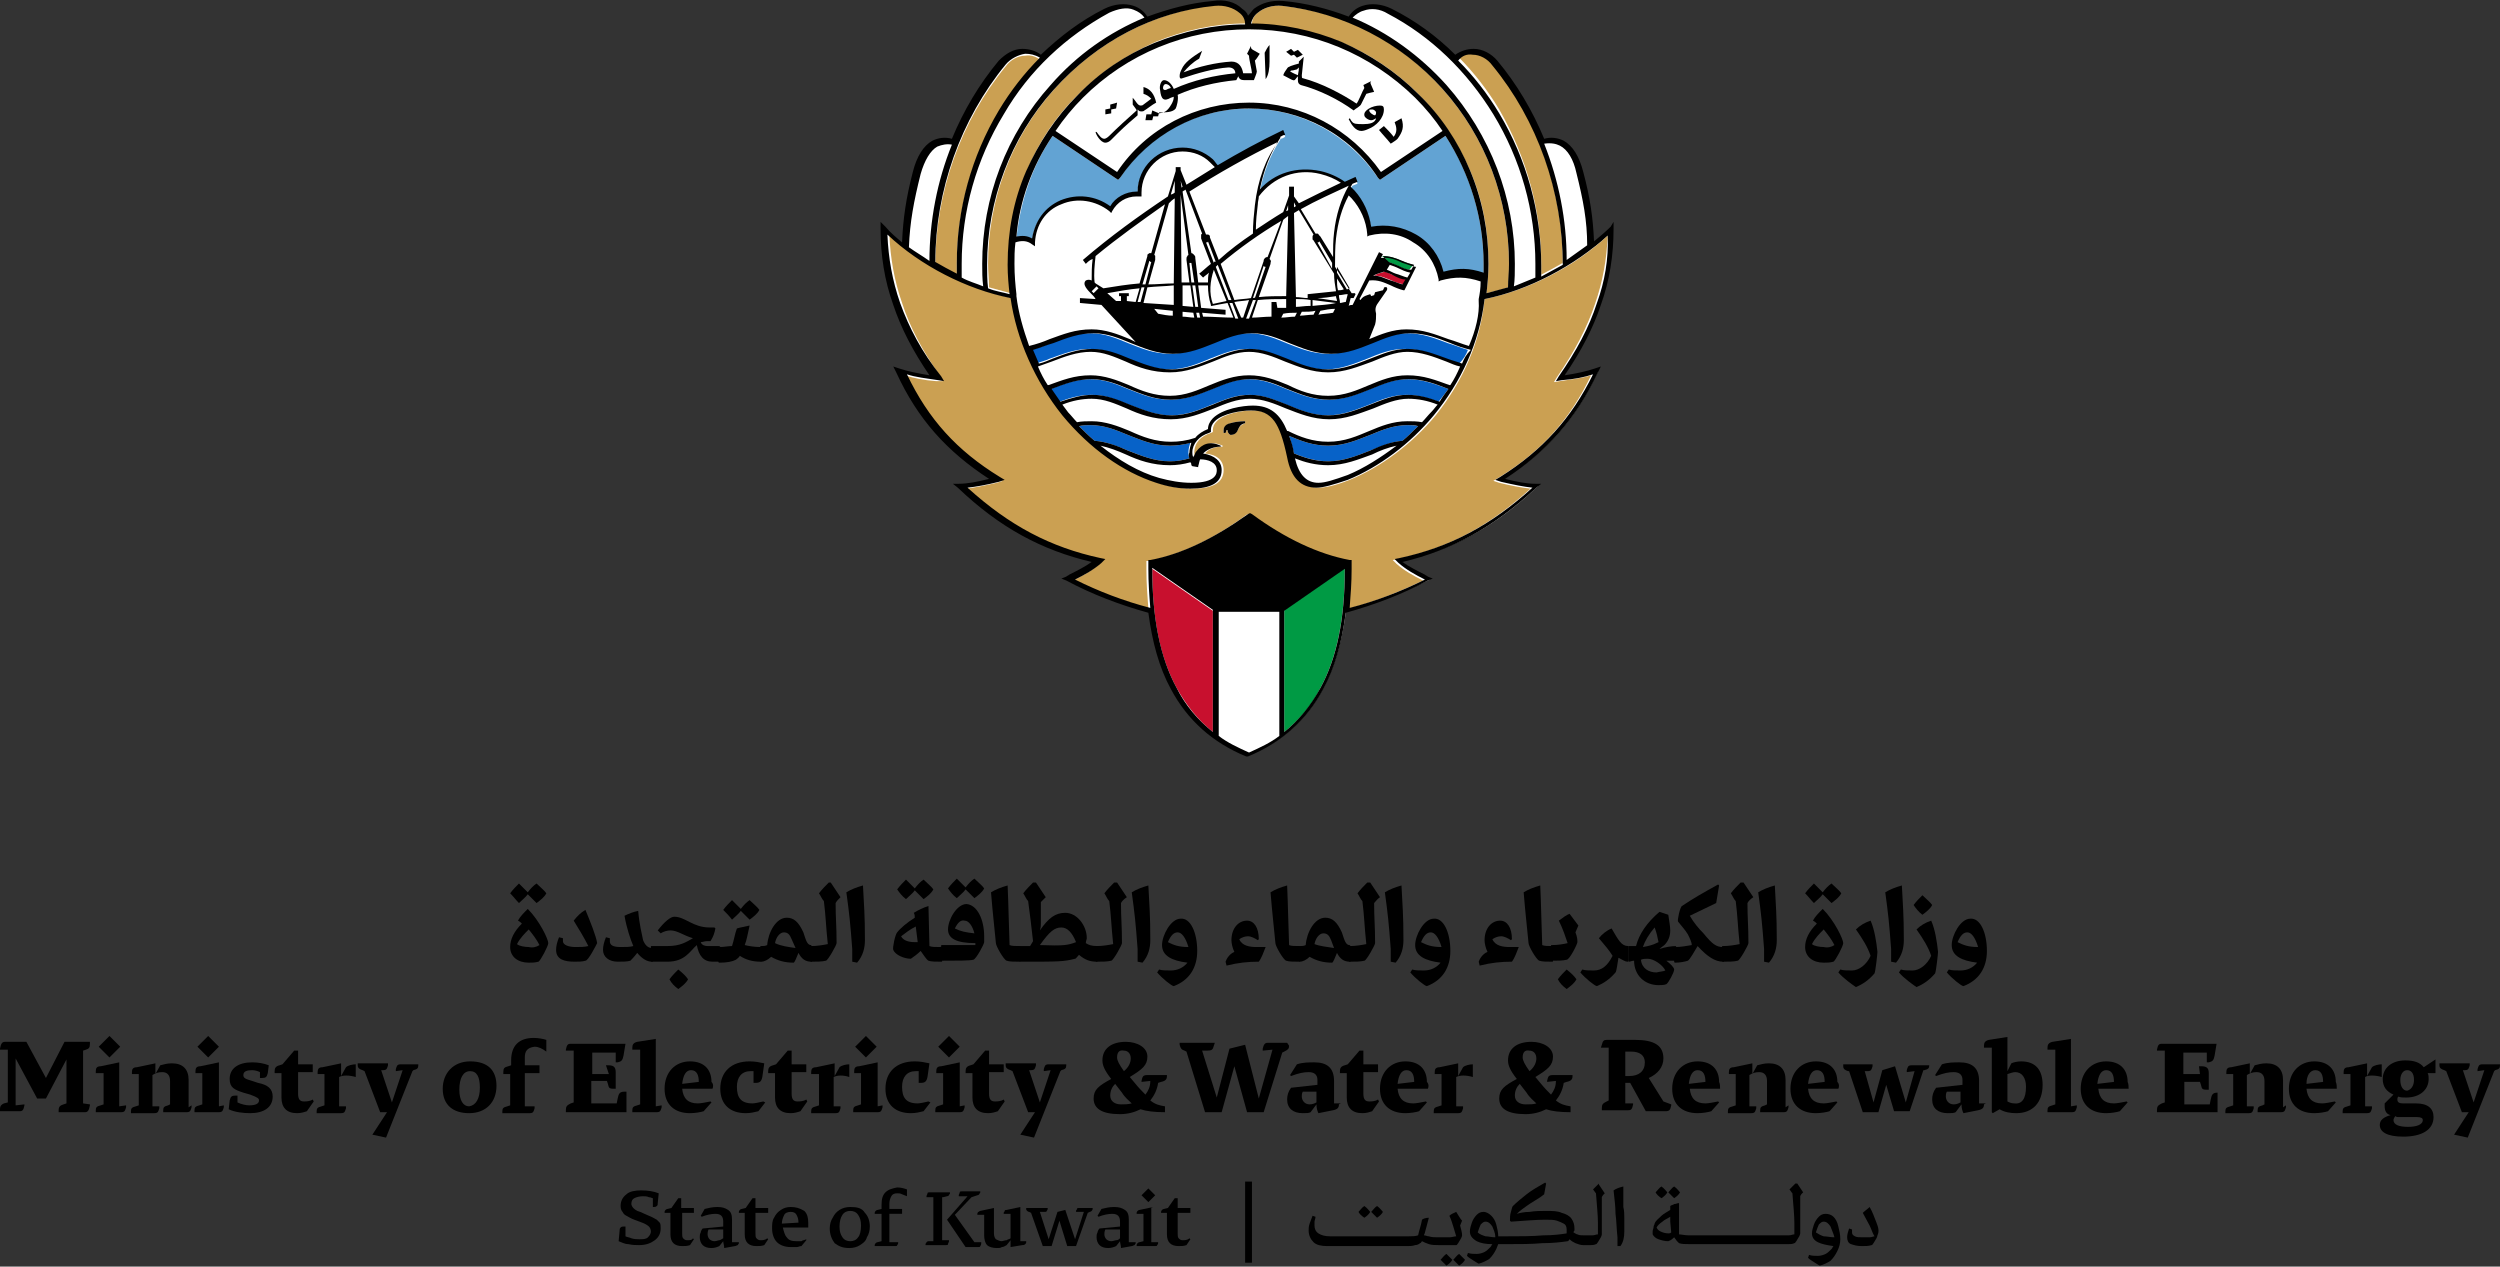 <?xml version="1.0" encoding="utf-8"?>
<!-- Generator: Adobe Illustrator 28.3.0, SVG Export Plug-In . SVG Version: 6.00 Build 0)  -->
<svg version="1.1" id="Layer_1" xmlns="http://www.w3.org/2000/svg" xmlns:xlink="http://www.w3.org/1999/xlink" x="0px" y="0px"
	 viewBox="0 0 255.8 129.6" style="enable-background:new 0 0 255.8 129.6;" xml:space="preserve">
<rect x="0" y="0" width="255.8" height="129.6" fill="#333333" stroke="none"/>
<style type="text/css">
	.st0{fill:#FFFFFF;}
	.st1{fill:#0762C8;}
	.st2{fill:#CBA052;}
	.st3{fill:#009A44;}
	.st4{fill:#62A3D3;}
	.st5{fill:#C8102E;}
</style>
<g>
	<g>
		<path class="st0" d="M162.8,25.3l0-0.5c-0.1-2.3-0.4-4.4-1.1-7.1c-0.4-1.5-1-2.5-1.9-3c-0.5-0.3-1.1-0.4-1.8-0.2l-0.2,0.1
			l-0.1-0.2c-1.2-2.9-2.8-5.6-4.8-7.9c-0.6-0.7-1.4-1.1-2.2-1.1c-0.6,0-1.2,0.2-1.7,0.5L148.8,6l-0.2-0.2c-1.9-1.9-4.1-3.5-6.4-4.7
			c-0.9-0.5-1.9-0.6-2.8-0.3c-0.5,0.2-1,0.5-1.2,1L138.1,2l-0.2-0.1c-2.1-0.8-4.4-1.4-6.6-1.6c-1.1-0.1-2.1,0.2-2.8,0.8
			c-0.2,0.2-0.4,0.4-0.5,0.6l-0.2,0.5l-0.2-0.5c-0.1-0.2-0.3-0.5-0.5-0.6c-0.7-0.6-1.7-0.9-2.8-0.8c-2.3,0.2-4.5,0.8-6.6,1.6
			L117.5,2l-0.1-0.2c-0.3-0.5-0.7-0.8-1.2-1c-0.8-0.3-1.8-0.2-2.8,0.3c-2.3,1.2-4.5,2.8-6.4,4.7L106.8,6l-0.2-0.1
			c-0.5-0.4-1.1-0.6-1.7-0.5c-0.8,0-1.6,0.5-2.2,1.2c-2,2.4-3.6,5-4.8,7.9l-0.1,0.2l-0.2-0.1c-0.7-0.2-1.3-0.1-1.8,0.2
			c-0.8,0.5-1.5,1.5-1.9,3c-0.7,2.7-1,4.8-1.1,7.1l0,0.5L92.4,25c-0.6-0.5-1.2-1-1.8-1.6c0,2.7,0.4,5.2,1.3,7.7
			c0.8,2.3,2,4.7,3.6,7.1l0.3,0.5l-0.6-0.1C94,38.5,93,38.3,92.1,38c2.2,4.7,5.1,8.1,9.4,10.8l0.5,0.3l-0.6,0.1
			c-1.2,0.3-2.3,0.5-3.2,0.5c4.3,4.1,8.5,6.4,13.6,7.6l0.6,0.1l-0.5,0.3c-0.7,0.5-1.5,0.9-2.3,1.4c-0.1,0.1-0.2,0.1-0.3,0.2
			c2.6,1.4,5.4,2.5,8.4,3.2l0.2,0l0,0.2c0.4,3,1.1,5.6,2.3,7.7c1.7,3.1,4.2,5.4,7.6,6.8c3.4-1.3,5.9-3.6,7.6-6.8
			c1.1-2.1,1.9-4.7,2.3-7.7l0-0.2l0.2,0c2.9-0.8,5.7-1.9,8.4-3.2c-0.1-0.1-0.2-0.1-0.3-0.2c-0.8-0.4-1.6-0.9-2.3-1.4l-0.5-0.3
			l0.6-0.1c5.1-1.2,9.3-3.5,13.6-7.6h0c-0.9-0.1-1.9-0.2-3.2-0.5l-0.6-0.1l0.5-0.3c4.3-2.7,7.2-6.1,9.4-10.8
			c-0.9,0.3-1.9,0.5-3.1,0.7l-0.6,0.1l0.3-0.5c1.6-2.5,2.8-4.8,3.6-7.1c0.9-2.5,1.3-5,1.3-7.7c-0.5,0.5-1.1,1.1-1.7,1.6L162.8,25.3z
			"/>
		<path class="st1" d="M119.7,45.6c-1.7,0-3-0.6-4.3-1.1c-1.2-0.5-2.4-1-3.8-1c-0.4,0-0.8,0-1.2,0.1c0.5,0.5,1.1,1.1,1.6,1.5
			c1.2,0.1,2.2,0.5,3.4,1c1.3,0.5,2.7,1.1,4.3,1.1c0.7,0,1.3-0.1,2-0.3c-0.1-0.2-0.1-0.5-0.1-0.6c0-0.4,0.1-0.7,0.2-1
			C121.1,45.5,120.4,45.6,119.7,45.6z"/>
		<path class="st1" d="M145.1,43.6c-0.4-0.1-0.8-0.1-1.1-0.1c-1.4,0-2.6,0.5-3.8,1c-1.3,0.5-2.6,1.1-4.3,1.1c-1.6,0-2.8-0.5-4-1
			c0.2,0.5,0.3,1.1,0.5,1.8c1,0.4,2.2,0.8,3.5,0.8c1.6,0,3-0.6,4.3-1.1c1.1-0.4,2.1-0.9,3.3-1C144,44.7,144.6,44.1,145.1,43.6z"/>
		<path class="st1" d="M148.2,39.8C148.1,39.8,148.1,39.8,148.2,39.8c-1.4-0.5-2.6-1-4.2-1c-1.4,0-2.6,0.5-3.8,1
			c-1.3,0.5-2.6,1.1-4.3,1.1c-1.7,0-3-0.6-4.3-1.1c-1.2-0.5-2.4-1-3.8-1c-1.5,0-2.6,0.5-3.8,1c-1.3,0.5-2.6,1.1-4.3,1.1
			c-1.7,0-3-0.6-4.3-1.1c-1.2-0.5-2.4-1-3.8-1c-1.6,0-2.8,0.5-4.1,1c0,0,0,0,0,0c0.3,0.4,0.6,0.9,0.9,1.3c1.1-0.4,2.1-0.7,3.3-0.7
			c1.4,0,2.5,0.5,3.8,1c1.3,0.5,2.7,1.1,4.3,1.1c1.6,0,3-0.6,4.2-1.1c1.3-0.5,2.4-1,3.8-1c1.4,0,2.6,0.5,3.8,1
			c1.3,0.5,2.6,1.1,4.2,1.1c1.6,0,3-0.6,4.3-1.1c1.2-0.5,2.4-1,3.8-1c1.1,0,2.1,0.3,3.3,0.7C147.6,40.6,147.9,40.2,148.2,39.8z"/>
		<path class="st2" d="M157.7,27c0,0.3,0,0.5,0,0.8c0,0.1,0,0.2,0,0.3c0.8-0.4,1.5-0.8,2.2-1.2c0-7.5-2.6-14.7-7.2-20.4
			c-0.5-0.6-1.3-1-2-1.1c-0.5,0-1,0.1-1.5,0.4c1.6,1.6,3,3.4,4.2,5.4C156.2,16.1,157.7,21.5,157.7,27z"/>
		<path class="st0" d="M162.5,25.2c-0.1-2.5-0.4-4.6-1.1-7.4c-0.4-1.4-1-2.4-1.7-2.8c-0.5-0.2-1-0.3-1.5-0.2
			c1.5,3.7,2.3,7.8,2.3,11.9C161.2,26.2,161.9,25.7,162.5,25.2z"/>
		<path class="st0" d="M148.1,8.7c4.5,5,7,11.5,7,18.3c0,0.8,0,1.5-0.1,2.3c0.7-0.3,1.5-0.5,2.2-0.9c0-0.2,0-0.4,0-0.6
			c0-0.3,0-0.5,0-0.8c0-5.4-1.5-10.7-4.3-15.3c-2.7-4.4-6.4-8-10.8-10.3c-0.9-0.4-1.8-0.6-2.5-0.3c-0.5,0.2-0.8,0.4-1.1,0.8
			C142.1,3.4,145.4,5.7,148.1,8.7z"/>
		<path class="st2" d="M145.1,9.6c2.3,2.3,4,4.9,5.3,7.8c1.3,3,1.9,6.2,1.9,9.6c0,1.1-0.1,2.1-0.2,3c0.7-0.2,1.5-0.3,2.2-0.6
			c0.1-0.8,0.1-1.6,0.1-2.4c0-6.6-2.4-13-6.8-17.9c-4.3-4.9-10.2-7.9-16.4-8.5c-1-0.1-1.9,0.2-2.5,0.7c-0.4,0.3-0.6,0.7-0.6,1.2
			c3.2,0,6.3,0.7,9.3,1.9C140.3,5.6,142.9,7.4,145.1,9.6z"/>
		<path class="st1" d="M150.2,35.8c-0.7-0.2-1.4-0.5-2.1-0.7c-1.3-0.5-2.6-1-4.1-1c-1.4,0-2.6,0.5-3.8,1c-1.3,0.5-2.6,1.1-4.3,1.1
			c-1.7,0-3-0.6-4.3-1.1c-1.2-0.5-2.4-1-3.8-1c-1.5,0-2.6,0.5-3.8,1c-1.3,0.5-2.6,1.1-4.3,1.1c-1.7,0-3-0.6-4.3-1.1
			c-1.2-0.5-2.4-1-3.8-1c-1.6,0-2.8,0.5-4.1,1c-0.7,0.3-1.3,0.5-2.1,0.7c0.2,0.5,0.4,0.9,0.6,1.4c0.5-0.2,1-0.3,1.4-0.5
			c1.4-0.5,2.6-1,4.1-1c1.4,0,2.5,0.5,3.8,1c1.3,0.5,2.7,1.1,4.3,1.1c1.6,0,3-0.6,4.2-1.1c1.3-0.5,2.4-1,3.8-1c1.4,0,2.6,0.5,3.8,1
			c1.3,0.5,2.6,1.1,4.2,1.1c1.6,0,3-0.6,4.3-1.1c1.2-0.5,2.4-1,3.8-1c1.5,0,2.8,0.5,4.1,1c0.5,0.2,1,0.4,1.5,0.5
			C149.8,36.7,150,36.3,150.2,35.8z"/>
		<path class="st3" d="M131.4,74.9c1.5-1.2,2.8-2.7,3.7-4.5c1.7-3.1,2.5-7.2,2.5-12.1v-0.2l-6.2,4.3V74.9z"/>
		<path class="st4" d="M151.8,27c0-4.7-1.4-9.3-3.9-13.1l-6.7,4.5l-0.2-0.2c-3-4.4-7.9-7.1-13.2-7.1c-5.3,0-10.3,2.6-13.2,7.1
			l-0.2,0.2l-6.7-4.5c-2.1,3.1-3.3,6.7-3.7,10.5c0.6-0.2,1.1-0.1,1.6,0.2c0.2-1.8,1.3-3.3,2.9-3.9c1.7-0.7,3.6-0.5,5.1,0.6
			c0.6-1,1.6-1.5,2.7-1.5c0,0,0.1,0,0.1,0c0-2.5,2.1-4.5,4.6-4.5c1.2,0,2.3,0.4,3.1,1.2c0.2,0.2,0.4,0.4,0.5,0.6
			c2.2-1.3,4.4-2.5,6.7-3.6l0.2,0.5c-0.2,0.1-0.3,0.2-0.5,0.2l0,0.1c-1,1.5-1.7,3.3-2.1,5.3c1.6-1.7,3.9-2.4,6.2-1.9
			c0.9,0.2,1.7,0.6,2.5,1.1c0.4-0.2,0.7-0.3,1.1-0.5l0.2,0.5c-0.2,0.1-0.3,0.1-0.5,0.2c-0.1,0.1-0.1,0.2-0.2,0.3
			c0.1,0.1,0.2,0.2,0.4,0.4c0.9,1,1.5,2.3,1.7,3.7c1.6-0.4,3.2-0.1,4.6,0.8c1.4,0.9,2.4,2.2,2.8,3.8c1.4-0.4,2.5-0.4,4.1,0.1
			C151.8,27.6,151.8,27.3,151.8,27z"/>
		<path class="st0" d="M142.1,27l-0.3,0.5c0.3,0.1,0.6,0.2,0.9,0.4l0,0c0.4,0.2,0.8,0.4,1.2,0.4l0.3-0.5c-0.4-0.1-0.8-0.3-1.2-0.4
			C142.7,27.3,142.4,27.1,142.1,27z"/>
		<path class="st5" d="M140.6,28.2c0.7,0,1.3,0.3,1.8,0.5c0.4,0.2,0.8,0.3,1.2,0.4l0.3-0.5c-0.4-0.1-0.8-0.3-1.2-0.4l0,0
			c-0.3-0.1-0.6-0.3-1-0.4C141.3,27.9,140.9,28,140.6,28.2C140.5,28.2,140.6,28.2,140.6,28.2z"/>
		<path class="st0" d="M97.5,14.8c-0.6-0.1-1.1-0.1-1.5,0.2c-0.8,0.4-1.4,1.4-1.7,2.8c-0.7,2.8-1.1,5-1.1,7.4c0.7,0.5,1.4,1,2.1,1.4
			C95.2,22.5,96,18.5,97.5,14.8z"/>
		<path class="st0" d="M124.7,75.3c0.9,0.7,2,1.2,3.1,1.7c1.1-0.5,2.2-1,3.1-1.7V62.6h-6.2V75.3z"/>
		<path class="st5" d="M117.9,58.3c0,5,0.8,9,2.5,12.1c1,1.8,2.2,3.3,3.7,4.5V62.5l-6.2-4.3V58.3z"/>
		<path class="st2" d="M107.9,9.1c-4.4,4.9-6.8,11.3-6.8,17.9c0,0.8,0.1,1.6,0.1,2.4c0.7,0.2,1.5,0.4,2.2,0.6
			c-0.1-0.9-0.2-1.9-0.2-3c0-3.3,0.6-6.5,1.9-9.6c1.2-2.9,3-5.6,5.3-7.8c2.3-2.3,4.9-4,7.8-5.3c2.9-1.2,6.1-1.9,9.3-1.9
			c-0.1-0.5-0.3-0.9-0.6-1.2c-0.6-0.5-1.5-0.8-2.5-0.7C118.1,1.2,112.3,4.2,107.9,9.1z"/>
		<path class="st2" d="M146.9,42.5c-2.4,2.9-5.6,5.3-8.8,6.6c-1.5,0.6-2.5,0.8-3.2,0.8c-1.5,0-2.5-1-3-3.1c-0.4-1.9-0.8-3-1.3-3.7
			c-0.6-0.7-1.3-1.1-2.4-1.1c-1.1,0-2.9,0.3-3.7,1.1c-0.3,0.3-0.4,0.6-0.4,0.9l0,0.2l-0.2,0.1c-1,0.3-1.7,1-1.7,2
			c0,0.1,0,0.3,0.1,0.5c0-0.1,0.1-0.1,0.1-0.2c0.1-0.1,0.1-0.3,0.2-0.4c0.6-0.8,1.4-1.1,2.5-0.6l0,0.1c-0.6,0-1.3,0.1-1.8,0.7
			c1.2,0.1,1.9,0.7,1.9,1.7c0,1.3-1.1,1.9-3.2,1.9c-1.2,0-2.3-0.2-3.5-0.6c-3.4-1.1-6.9-3.5-9.6-6.9c-2.9-3.5-4.8-7.7-5.3-12
			c-4.5-0.9-9.2-3.4-12.6-6.5c0.1,2.4,0.5,4.7,1.3,7c0.8,2.5,2.1,4.9,3.9,7.5l0.3,0.5L95.8,39c-1.3-0.1-2.3-0.3-3.2-0.6
			c2.2,4.5,5.2,7.8,9.5,10.5l0.5,0.3l-0.6,0.2c-1.3,0.3-2.3,0.5-3.2,0.6c4.3,3.9,8.5,6.1,13.6,7.2l0.5,0.1l-0.4,0.4
			c-0.8,0.7-1.7,1.2-2.7,1.7c2.4,1.2,5,2.2,7.7,2.9c-0.1-1.3-0.2-2.6-0.2-4v-0.9l0.2,0c3.2-0.6,6.6-2.2,10-4.7l0.2-0.1l0.2,0.1
			c3.5,2.5,6.8,4.1,10,4.7l0.2,0v0.9c0,1.4-0.1,2.8-0.2,4c2.7-0.7,5.2-1.7,7.7-2.9c-1-0.5-1.9-1-2.7-1.7l-0.4-0.4l0.5-0.1
			c5.1-1.1,9.3-3.3,13.6-7.2c-0.9-0.1-2-0.3-3.2-0.6l-0.6-0.2l0.5-0.3c4.4-2.7,7.3-5.9,9.5-10.5c-0.9,0.3-1.9,0.4-3.2,0.6l-0.6,0.1
			l0.3-0.5c1.8-2.6,3.1-5.1,3.9-7.5c0.8-2.3,1.2-4.6,1.3-7c-3.4,3.2-8.1,5.6-12.6,6.5C151.5,34.9,149.7,39,146.9,42.5z M126.7,43.9
			c-0.1,0.3-0.4,0.6-0.8,0.6c-0.2-0.1-0.3-0.3-0.3-0.5h-0.1l-0.1,0.3h-0.2c0-0.1,0-0.2,0-0.3c0-0.3,0.2-0.5,0.7-0.7
			c0.3-0.1,0.9-0.2,1.5-0.2l0,0.2C126.9,43.5,126.8,43.7,126.7,43.9z"/>
		<path class="st0" d="M98.4,27c0,0.3,0,0.5,0,0.8c0,0.2,0,0.4,0,0.6c0.7,0.3,1.5,0.6,2.2,0.9c-0.1-0.7-0.1-1.5-0.1-2.3
			c0-6.7,2.5-13.2,7-18.3c2.7-3,6-5.4,9.6-6.9c-0.2-0.4-0.6-0.7-1.1-0.8c-0.8-0.3-1.7-0.2-2.5,0.3c-4.4,2.3-8.1,5.9-10.8,10.3
			C99.9,16.3,98.4,21.6,98.4,27z"/>
		<path class="st3" d="M144.6,27.1c-0.4-0.1-0.8-0.3-1.2-0.4c-0.6-0.3-1.2-0.5-2-0.5c0.3,0.2,0.5,0.4,0.6,0.6c0.4,0.1,0.7,0.3,1,0.4
			c0.4,0.2,0.8,0.4,1.2,0.4L144.6,27.1z"/>
		<path class="st2" d="M97.9,28.2c0-0.1,0-0.2,0-0.3c0-0.3,0-0.5,0-0.8c0-5.5,1.5-10.9,4.3-15.6c1.2-2,2.6-3.8,4.2-5.4
			c-0.4-0.3-0.9-0.5-1.5-0.4c-0.7,0-1.5,0.4-2,1.1c-4.6,5.6-7.2,12.9-7.2,20.4C96.4,27.4,97.1,27.8,97.9,28.2z"/>
		<g>
			<path d="M139.6,11.8c0,0.2,0.4,0.5,0.7,0.5c0.2,0,0.3-0.1,0.5-0.2c-0.1,0.5-0.7,0.6-1.3,0.6c-0.7,0-1,0-1.2-0.3
				c-0.1-0.1-0.1-0.2-0.2-0.3l-0.1,0.1c0.3,0.6,0.7,1.2,1.3,1.2c0.2,0,0.5-0.1,0.7-0.2c0.8-0.3,1.6-1.1,1.6-2c0-0.3-0.1-0.4-0.4-0.4
				C140.4,10.8,139.5,11.3,139.6,11.8z M140.4,11.2c0.2,0,0.4,0.2,0.4,0.3c0,0.1,0,0.2-0.1,0.3c-0.2,0-0.6-0.3-0.6-0.5
				C140.1,11.2,140.2,11.2,140.4,11.2z"/>
			<path d="M142.3,14.7c0.3-0.2,0.5-0.3,0.7-0.5c0.5-0.7,0.7-1.2,0.4-2.1l-0.7,0.4c0.2,0.5,0.3,1-0.1,1.5c-0.3-0.4-0.7-0.8-1-1.1
				l-0.5,0.4C141.5,13.8,141.9,14.2,142.3,14.7z"/>
			<path d="M132.8,7.8L132.8,7.8l0,0.4c0,0.3,0.1,0.4,0.3,0.5c1.9,0.5,3.9,1.5,5.4,2.6c0.2-0.2,0.7-0.4,0.8-0.7l0.5-1
				c0.3-0.1,0.4-0.1,0.8-0.2l-0.3-0.7c-0.1-0.2-0.1-0.3,0-0.4l-0.8,0.4l0.1,0.3c-0.2,0.3-0.6,1.4-0.8,1.6c-1.5-1-3.6-2.1-5.5-2.6
				c-0.1,0-0.1-0.1-0.1-0.3l0.2-1.9l-0.5,0.5l0,0.2c-0.7,0.2-1.1,0.3-1.2,0.5c-0.2,0.3-0.3,0.4-0.4,0.7c0.6,0.3,0.9,0.5,1,0.5
				C132.5,8.3,132.6,8,132.8,7.8z M132,7.3c0.1-0.1,0.2-0.1,0.3-0.1l0.4-0.1l0.2-0.2c0,0.2,0,0.3-0.1,0.8
				C132.6,7.6,132.3,7.5,132,7.3C132,7.3,132,7.3,132,7.3z"/>
			<path d="M117.9,11.3l-0.1,0.4l-0.5,0l-0.1,0.6l0.7,0l0.1-0.4l0.5,0l0.1-0.4l0.1,0c0.6,0,1.3,0,1.6-0.4c0.1-0.2,0.3-0.9,0.2-1.4
				c1.8-0.8,3.9-1.3,6-1.5l0.2-0.4h0c0.1,0.3,0.3,0.4,0.6,0.4c0.3,0,0.4,0,0.8,0h0.2c0.1-0.3,0.3-0.7,0.3-0.9l-0.2-1.1
				c0.2-0.2,0.3-0.4,0.5-0.7l-0.7-0.4c-0.2-0.1-0.2-0.2-0.2-0.4l-0.4,0.8l0.2,0.2c0,0.4,0.3,1.5,0.3,1.8c-0.3,0-0.6,0-0.9,0
				c-0.1-0.6-0.4-1.2-1.2-1.2c-1.6,0.1-3.3,0.5-4.9,1.1c0.4-0.5,0.9-1,1.6-1.4l0.3-0.8c-1.1,0.7-1.8,1.2-2.1,1.9
				c-0.1,0.2-0.2,0.4-0.2,0.7c0,0.2,0.1,0.3,0.3,0.2c1.5-0.5,3.2-1,4.7-1.1c0.4,0,0.7,0.2,0.7,0.6v0c-2.1,0.2-4.3,0.7-6.3,1.6
				c-0.2-0.5-0.6-0.9-1-0.9c-0.3,0-0.5,0.6-0.4,1c0.1,1,0.4,1.2,1.1,0.8l0.3-0.1l0,0c0,0.3-0.1,0.5-0.2,0.7c-0.5,0.9-0.8,0.9-1.3,1
				l0,0L117.9,11.3z M119.5,9.1c-0.3,0.2-0.5,0.1-0.5-0.1c0-0.2,0.1-0.4,0.3-0.4c0.1,0,0.4,0.1,0.5,0.4L119.5,9.1z"/>
			<polygon points="113.7,11.2 114.2,11.1 114.3,10.5 113.6,10.7 113.6,11.1 113.1,11.2 113.1,11.7 113.7,11.6 			"/>
			<polygon points="132.4,5.6 132.7,5.9 133.3,5.6 132.8,5.1 132.4,5.3 132.1,5 131.6,5.3 132.1,5.7 			"/>
			<path d="M113.1,14.6c0.2,0,0.4-0.1,0.6-0.3c1-1,1.4-1.4,2.7-2.5l0-0.6l0.1,0.1c0.1,0.1,0.2,0.1,0.3,0.1c0.1,0,0.2,0,0.3-0.1
				c0.2-0.1,0.8-0.6,1.2-0.8c-0.2-0.9-0.6-1.4-1.3-1.6l0,0.7c0.3,0.1,0.5,0.2,0.8,0.5l-0.8,0.6c-0.1,0.1-0.2,0.1-0.3,0.1
				c-0.3,0-0.5-0.5-0.8-0.8c0,0.3,0,0.5,0,0.7c0.2,0.3,0.4,0.5,0.4,0.6c-0.9,0.8-2,1.8-2.8,2.6c-0.2,0.2-0.4,0.3-0.5,0.3
				c-0.3,0-0.5-0.3-0.8-0.7l-0.1,0C112.1,13.7,112.6,14.6,113.1,14.6z"/>
			<path d="M129.9,6.3c0-0.4,0-1.3,0-1.7c-0.2,0.2-0.4,0.6-0.5,0.8l0.1,2.7C129.8,7.7,129.9,7,129.9,6.3z"/>
			<path d="M164.8,23.2c-0.5,0.5-1.1,1-1.7,1.5c-0.1-2.4-0.4-4.5-1.1-7.1c-0.4-1.6-1.1-2.7-2-3.2c-0.6-0.3-1.3-0.4-2-0.2
				c-1.2-2.9-2.8-5.6-4.8-8c-0.6-0.7-1.5-1.2-2.4-1.2c-0.7,0-1.3,0.2-1.9,0.6c-1.9-1.9-4.1-3.5-6.5-4.7c-1-0.5-2.1-0.6-3-0.3
				c-0.6,0.2-1.1,0.6-1.4,1.1c-2.1-0.8-4.4-1.4-6.7-1.6c-1.2-0.1-2.2,0.2-3,0.8c-0.2,0.2-0.4,0.5-0.6,0.7c-0.1-0.3-0.3-0.5-0.6-0.7
				c-0.7-0.7-1.8-1-3-0.8c-2.3,0.2-4.5,0.8-6.7,1.6c-0.3-0.5-0.8-0.9-1.4-1.1c-0.9-0.3-2-0.2-3,0.3c-2.4,1.2-4.5,2.8-6.5,4.7
				c-0.5-0.4-1.2-0.6-1.9-0.6c-0.9,0-1.7,0.5-2.4,1.2c-2,2.4-3.6,5.1-4.8,8c-0.7-0.2-1.4-0.1-2,0.2c-0.9,0.5-1.6,1.6-2,3.2
				c-0.7,2.7-1,4.8-1.1,7.2c-0.6-0.5-1.2-1-1.7-1.6l-0.5-0.5v0.7c0,2.7,0.4,5.3,1.3,7.8c0.8,2.4,2,4.7,3.7,7.2
				c-1.2-0.2-2.2-0.4-3.1-0.7l-0.6-0.2l0.3,0.6c2.2,4.8,5.2,8.1,9.5,10.9c-1.2,0.3-2.2,0.5-3.1,0.5l-0.6,0l0.5,0.4
				c4.3,4.1,8.6,6.4,13.7,7.6c-0.7,0.5-1.5,0.9-2.3,1.3c-0.1,0.1-0.2,0.1-0.3,0.2l-0.5,0.2l0.5,0.2c2.6,1.4,5.5,2.5,8.4,3.3
				c0.4,3,1.1,5.6,2.3,7.8c1.7,3.2,4.3,5.5,7.7,6.9l0.1,0l0.1,0c3.4-1.4,6-3.7,7.7-6.9c1.2-2.2,1.9-4.8,2.3-7.8
				c2.9-0.8,5.8-1.9,8.4-3.3l0.5-0.2l-0.5-0.2c-0.1-0.1-0.2-0.1-0.3-0.2c-0.8-0.4-1.6-0.8-2.3-1.3c5.1-1.2,9.4-3.6,13.7-7.6l0.5-0.4
				l-0.6,0c-0.9,0-1.9-0.2-3.1-0.5c4.3-2.8,7.3-6.2,9.5-10.9l0.3-0.6l-0.6,0.2c-0.9,0.3-1.8,0.5-3.1,0.7c1.7-2.5,2.9-4.8,3.7-7.2
				c0.9-2.5,1.3-5.1,1.3-7.8v-0.7L164.8,23.2z M159.6,14.9c0.8,0.4,1.4,1.4,1.7,2.8c0.7,2.8,1.1,4.9,1.1,7.4c-0.7,0.5-1.4,1-2.1,1.5
				c0-4.1-0.8-8.1-2.3-11.9C158.7,14.6,159.2,14.7,159.6,14.9z M150.7,5.6c0.7,0,1.5,0.4,2,1.1c4.6,5.6,7.2,12.9,7.2,20.4
				c-0.7,0.4-1.5,0.8-2.2,1.2c0-0.1,0-0.2,0-0.3c0-0.3,0-0.5,0-0.8c0-5.5-1.5-10.9-4.3-15.6c-1.2-2-2.6-3.8-4.2-5.4
				C149.6,5.7,150.1,5.5,150.7,5.6z M139.5,1.1c0.8-0.3,1.7-0.2,2.5,0.3c4.4,2.3,8.1,5.9,10.8,10.3c2.8,4.6,4.3,9.9,4.3,15.3
				c0,0.3,0,0.5,0,0.8c0,0.2,0,0.4,0,0.6c-0.7,0.3-1.5,0.6-2.2,0.9c0.1-0.7,0.1-1.5,0.1-2.3c0-6.7-2.5-13.2-7-18.3
				c-2.7-3-6-5.4-9.6-6.9C138.7,1.5,139.1,1.2,139.5,1.1z M128.7,1.3c0.6-0.5,1.5-0.8,2.5-0.7c6.2,0.7,12.1,3.7,16.4,8.5
				c4.4,4.9,6.8,11.3,6.8,17.9c0,0.8-0.1,1.6-0.1,2.4c-0.7,0.2-1.5,0.4-2.2,0.6c0.1-0.9,0.2-1.9,0.2-3c0-3.3-0.6-6.5-1.9-9.6
				c-1.2-2.9-3-5.6-5.3-7.8c-2.3-2.3-4.9-4-7.8-5.3c-2.9-1.2-6.1-1.9-9.3-1.9C128.1,2,128.3,1.6,128.7,1.3z M143.5,45.1
				c-1.2,0.1-2.2,0.5-3.3,1c-1.3,0.5-2.7,1.1-4.3,1.1c-1.4,0-2.5-0.4-3.5-0.8c-0.1-0.7-0.3-1.3-0.5-1.8c1.2,0.5,2.4,1,4,1
				c1.7,0,3-0.6,4.3-1.1c1.2-0.5,2.4-1,3.8-1c0.4,0,0.8,0,1.1,0.1C144.6,44.1,144,44.7,143.5,45.1z M142.9,45.6
				c-1.6,1.2-3.3,2.3-5,3c-1.4,0.5-2.3,0.8-3,0.8c-1.2,0-2-0.8-2.4-2.5c1,0.4,2.1,0.7,3.4,0.7c1.7,0,3.1-0.6,4.5-1.1
				C141.2,46.1,142,45.8,142.9,45.6z M145.5,43.2c-0.5-0.1-1-0.1-1.5-0.1c-1.5,0-2.7,0.5-3.9,1c-1.2,0.5-2.5,1.1-4.2,1.1
				c-1.6,0-2.9-0.5-4.1-1.1c0,0-0.1,0-0.1,0c-0.7-1.7-1.7-2.6-3.5-2.6c-1,0-3.1,0.3-4.1,1.3c-0.3,0.3-0.5,0.7-0.5,1.1
				c-0.5,0.2-1,0.5-1.3,0.9c-0.9,0.3-1.7,0.4-2.5,0.4c-1.6,0-2.9-0.5-4.2-1.1c-1.2-0.5-2.5-1-3.9-1c-0.5,0-1,0-1.5,0.1
				c-0.3-0.3-0.6-0.7-0.9-1c-0.2-0.3-0.4-0.5-0.6-0.8c1-0.4,2-0.6,3-0.6c1.3,0,2.4,0.5,3.6,1c1.3,0.6,2.7,1.1,4.5,1.1
				c1.7,0,3.1-0.6,4.4-1.1c1.2-0.5,2.4-1,3.7-1c1.3,0,2.5,0.5,3.7,1c1.3,0.5,2.7,1.1,4.4,1.1c1.7,0,3.1-0.6,4.5-1.1
				c1.2-0.5,2.4-1,3.6-1c1,0,2,0.2,3,0.6c-0.2,0.2-0.4,0.5-0.6,0.7C146.1,42.5,145.8,42.9,145.5,43.2z M121.9,47.6l0.1,0.1l0.6,0.1
				l0-0.1c0.1-0.3,0.1-0.5,0.2-0.7c0.8,0,1.7,0.3,1.7,1.1c0,0.3,0,1.3-2.6,1.3c-1.1,0-2.2-0.2-3.3-0.5c-2.1-0.6-4.1-1.8-6-3.3
				c0.9,0.2,1.7,0.5,2.6,0.9c1.3,0.6,2.7,1.1,4.5,1.1c0.7,0,1.4-0.1,2.1-0.3C121.9,47.4,121.9,47.5,121.9,47.6z M121.7,46.9
				c-0.7,0.2-1.3,0.3-2,0.3c-1.6,0-3-0.6-4.3-1.1c-1.1-0.5-2.2-0.9-3.4-1c-0.6-0.5-1.1-1-1.6-1.5c0.4-0.1,0.8-0.1,1.2-0.1
				c1.4,0,2.6,0.5,3.8,1c1.3,0.5,2.6,1.1,4.3,1.1c0.7,0,1.4-0.1,2.2-0.3c-0.1,0.3-0.2,0.7-0.2,1C121.6,46.5,121.6,46.7,121.7,46.9z
				 M147.3,41.1c-1.1-0.4-2.1-0.7-3.3-0.7c-1.4,0-2.5,0.5-3.8,1c-1.3,0.5-2.7,1.1-4.3,1.1c-1.6,0-3-0.6-4.2-1.1
				c-1.3-0.5-2.4-1-3.8-1c-1.4,0-2.6,0.5-3.8,1c-1.3,0.5-2.6,1.1-4.2,1.1c-1.6,0-3-0.6-4.3-1.1c-1.2-0.5-2.4-1-3.8-1
				c-1.1,0-2.1,0.3-3.3,0.7c-0.3-0.4-0.6-0.9-0.9-1.3c0,0,0,0,0,0c1.3-0.5,2.6-1,4.1-1c1.4,0,2.6,0.5,3.8,1c1.3,0.5,2.6,1.1,4.3,1.1
				c1.7,0,3-0.6,4.3-1.1c1.2-0.5,2.4-1,3.8-1c1.5,0,2.6,0.5,3.8,1c1.3,0.5,2.6,1.1,4.3,1.1c1.7,0,3-0.6,4.3-1.1c1.2-0.5,2.4-1,3.8-1
				c1.6,0,2.8,0.5,4.1,1c0,0,0,0,0,0C147.9,40.2,147.6,40.6,147.3,41.1z M148.4,39.4c0,0-0.1,0-0.1,0c-1.4-0.5-2.6-1-4.3-1
				c-1.5,0-2.7,0.5-3.9,1c-1.2,0.5-2.5,1.1-4.2,1.1c-1.6,0-2.9-0.5-4.1-1.1c-1.2-0.5-2.5-1-4-1c-1.5,0-2.8,0.5-4,1
				c-1.2,0.5-2.5,1.1-4.1,1.1c-1.6,0-2.9-0.5-4.2-1.1c-1.2-0.5-2.5-1-3.9-1c-1.7,0-2.9,0.5-4.3,1c0,0-0.1,0-0.1,0
				c-0.4-0.6-0.7-1.2-1-1.9c0.5-0.2,0.9-0.3,1.4-0.5c1.3-0.5,2.6-1,4-1c1.3,0,2.4,0.5,3.6,1c1.3,0.6,2.7,1.1,4.5,1.1
				c1.7,0,3.1-0.6,4.4-1.1c1.2-0.5,2.4-1,3.7-1c1.3,0,2.5,0.5,3.7,1c1.3,0.5,2.7,1.1,4.4,1.1c1.7,0,3.1-0.6,4.5-1.1
				c1.2-0.5,2.4-1,3.6-1c1.4,0,2.7,0.5,4,1c0.5,0.2,0.9,0.4,1.4,0.5C149.1,38.2,148.8,38.8,148.4,39.4z M149.6,37.2
				c-0.5-0.2-1-0.3-1.5-0.5c-1.4-0.5-2.6-1-4.1-1c-1.4,0-2.5,0.5-3.8,1c-1.3,0.5-2.7,1.1-4.3,1.1c-1.6,0-3-0.6-4.2-1.1
				c-1.3-0.5-2.4-1-3.8-1c-1.4,0-2.6,0.5-3.8,1c-1.3,0.5-2.6,1.1-4.2,1.1c-1.6,0-3-0.6-4.3-1.1c-1.2-0.5-2.4-1-3.8-1
				c-1.5,0-2.8,0.5-4.1,1c-0.5,0.2-0.9,0.4-1.4,0.5c-0.2-0.5-0.4-0.9-0.6-1.4c0.7-0.2,1.4-0.5,2.1-0.7c1.3-0.5,2.6-1,4.1-1
				c1.4,0,2.6,0.5,3.8,1c1.3,0.5,2.6,1.1,4.3,1.1c1.7,0,3-0.6,4.3-1.1c1.2-0.5,2.4-1,3.8-1c1.5,0,2.6,0.5,3.8,1
				c1.3,0.5,2.6,1.1,4.3,1.1c1.7,0,3-0.6,4.3-1.1c1.2-0.5,2.4-1,3.8-1c1.6,0,2.8,0.5,4.1,1c0.7,0.3,1.3,0.5,2.1,0.7
				C150,36.3,149.8,36.7,149.6,37.2z M107.7,13.9l6.7,4.5l0.2-0.2c3-4.4,7.9-7.1,13.2-7.1c5.3,0,10.3,2.6,13.2,7.1l0.2,0.2l6.7-4.5
				c2.5,3.9,3.9,8.4,3.9,13.1c0,0.3,0,0.6,0,0.9c-1.5-0.5-2.6-0.5-4.1-0.1c-0.4-1.6-1.4-3-2.8-3.8c-1.4-0.8-3-1.1-4.6-0.8
				c-0.2-1.4-0.8-2.7-1.7-3.7c-0.1-0.1-0.2-0.2-0.4-0.4c0.1-0.1,0.1-0.2,0.2-0.3c0.2-0.1,0.3-0.1,0.5-0.2l-0.2-0.5
				c-0.4,0.2-0.7,0.3-1.1,0.5c-0.7-0.5-1.6-0.9-2.5-1.1c-2.4-0.5-4.7,0.2-6.2,1.9c0.4-2,1.1-3.8,2.1-5.3l0-0.1
				c0.2-0.1,0.3-0.2,0.5-0.2l-0.2-0.5c-2.3,1.1-4.5,2.3-6.7,3.6c-0.2-0.2-0.3-0.4-0.5-0.6c-0.9-0.8-2-1.2-3.1-1.2
				c-2.5,0-4.6,2-4.6,4.5c0,0-0.1,0-0.1,0c-1.1,0-2.2,0.6-2.7,1.5c-1.5-1.1-3.4-1.3-5.1-0.6c-1.6,0.7-2.6,2.1-2.9,3.9
				c-0.5-0.3-1-0.3-1.6-0.2C104.3,20.6,105.6,17,107.7,13.9z M114.5,30l0,0.3l0.2,0l0,0.5l-0.5,0l-0.9-0.8c1.1-0.2,2.2-0.4,3.3-0.5
				l-0.4,1.4l-0.9-0.1l0-0.5l0.2,0l0-0.3L114.5,30z M112.1,29c0,0-0.1-0.1-0.1-0.1c-0.1-0.9,0-1.8,0.1-2.7c2.3-1.9,4.7-3.6,7.1-5.3
				l-1.4,5c-0.1,0-0.1,0-0.2,0c-0.1,0.1-0.2,0.1-0.2,0.2l0,0.1c0,0,0,0,0,0l-0.8,2.8c-1.2,0.1-2.5,0.3-3.7,0.5L112.1,29z
				 M112.4,29.5l-0.5,0.5c-0.1-0.1-0.2-0.2-0.2-0.2l0.5-0.5L112.4,29.5z M122.9,31.5l-0.3-2.3c0.3,0,0.6,0,1,0c0,0.7,0.1,1.4,0.3,2
				l0,0.1l0.1,0c0.5-0.1,1-0.2,1.6-0.3l0.6,1.5c-1,0-2.1-0.1-3.1-0.1L123,32l2.4,0.2l0-0.5L122.9,31.5z M121.8,29.2l0.3,2.2
				l-1.1-0.1l0-2.1C121.2,29.2,121.5,29.2,121.8,29.2z M121.7,26.9C121.8,27,121.8,27,121.7,26.9c0.1,0,0.1,0,0.1,0h0
				c0,0,0.1,0,0.1,0l0.3,2c-0.1,0-0.2,0-0.3,0L121.7,26.9z M122.1,32l0.1,0.5c-0.4,0-0.8-0.1-1.2-0.1l0-0.5L122.1,32z M122,29.2
				c0.1,0,0.2,0,0.3,0l0.3,2.2l-0.3,0L122,29.2z M122.7,32l0.1,0.5c-0.1,0-0.2,0-0.3,0l-0.1-0.5L122.7,32z M131.8,22.1l-0.2,8.2
				c-1,0-1.9,0-2.8,0.1L130,27l0-0.1c0.1-0.2,0-0.3-0.1-0.4l1.4-4C131.5,22.3,131.7,22.2,131.8,22.1z M131.6,21.6l0.2-0.6l0,0.5
				C131.8,21.5,131.7,21.6,131.6,21.6z M126.3,30.9c0.5-0.1,1-0.1,1.5-0.2l-0.6,1.8c0,0-0.1,0-0.1,0c0,0-0.1,0-0.1,0L126.3,30.9z
				 M126.7,32.6c-0.1,0-0.2,0-0.3,0l-0.6-1.6c0.1,0,0.2,0,0.3,0L126.7,32.6z M128.2,30.7c0.1,0,0.2,0,0.3,0l-0.7,1.9
				c-0.1,0-0.2,0-0.3,0L128.2,30.7z M128.2,30.5l1.1-3.3c0,0,0.1,0.1,0.1,0.1c0,0,0.1,0,0.1,0c0,0,0,0,0,0l-1.1,3.2
				C128.4,30.4,128.3,30.5,128.2,30.5z M128.7,30.7c1-0.1,1.9-0.1,2.9-0.1l0,0.9c-0.3,0-0.6,0-0.9,0l-0.1-0.6h-0.5v1.5
				c-0.7,0-1.4,0.1-2,0.1L128.7,30.7z M129.7,26.3c-0.2,0-0.3,0.1-0.4,0.3l0,0.1l-1.3,3.8c-0.6,0.1-1.1,0.1-1.7,0.2l-1.4-3.7
				c1.9-1.6,4-3.1,6.2-4.4L129.7,26.3z M126,30.7c-0.1,0-0.2,0-0.3,0l-1.3-3.4c0.1-0.1,0.1-0.1,0.2-0.2L126,30.7z M124.2,26.9
				l-0.8-2.1c0,0,0.1,0,0.1,0c0,0,0.1,0,0.1-0.1l0.8,2.1C124.3,26.7,124.2,26.8,124.2,26.9z M124.2,27.6l1.3,3.2
				c-0.5,0.1-0.9,0.2-1.4,0.3C123.7,30,123.8,28.8,124.2,27.6C124.1,27.6,124.1,27.6,124.2,27.6z M134.3,31.3v-0.6
				c0.8,0.1,1.6,0.2,2.4,0.3C135.9,31.2,135.1,31.2,134.3,31.3z M136.6,31.6l-0.2,0.4c-0.5,0.1-1,0.1-1.5,0.2l0.2-0.4
				C135.6,31.7,136.1,31.6,136.6,31.6z M134.6,31.8l-0.2,0.4c-0.5,0-1,0.1-1.4,0.1l0.2-0.4C133.7,31.9,134.2,31.9,134.6,31.8z
				 M134,31.3c-0.5,0-1,0.1-1.4,0.1l0-0.8c0.5,0,1,0,1.5,0.1V31.3z M132.7,32l-0.2,0.4c-0.5,0-0.9,0.1-1.4,0.1l0.2-0.4
				C131.8,32,132.2,32,132.7,32z M132.4,20.7l0.2,0.4c-0.1,0-0.1,0.1-0.2,0.1L132.4,20.7z M132.4,20.1l0-1h-0.5l0,0.9l-0.6,1.7
				c-1,0.6-1.9,1.2-2.8,1.8c0-0.9,0.1-1.8,0.2-2.6c0-0.3,0.1-0.5,0.1-0.8c1.5-2,3.9-2.9,6.3-2.3c0.8,0.2,1.5,0.5,2.1,0.9
				c-1.5,0.7-2.9,1.4-4.3,2.1L132.4,20.1z M128.4,21c-0.1,0.9-0.2,1.9-0.2,2.9c-1.2,0.8-2.4,1.7-3.5,2.7l-0.9-2.3l0-0.1
				c0-0.1-0.1-0.2-0.2-0.2c-0.1,0-0.1,0-0.2,0l-1.7-4.4c3-1.9,6-3.6,9.1-5.1C129.5,16.2,128.7,18.4,128.4,21z M123,23.9
				c0,0-0.1,0.1-0.1,0.1c0,0.1,0,0.2,0,0.3l0,0.1l0,0l1,2.6c-0.4,0.3-0.8,0.7-1.2,1l0.4,0.4c0.2-0.2,0.4-0.3,0.6-0.5
				c-0.1,0.3-0.1,0.7-0.1,1c-0.3,0-0.7,0-1,0l-0.3-2.5l0-0.1c0-0.1-0.1-0.2-0.2-0.3c0,0-0.1-0.1-0.2-0.1l-0.9-6.3
				c0.1-0.1,0.2-0.1,0.3-0.2L123,23.9z M120.9,19.2l-0.1-0.7l0.2,0.6C121,19.1,121,19.1,120.9,19.2z M121.6,26.1
				c-0.1,0-0.1,0.1-0.1,0.1c-0.1,0.1-0.1,0.2-0.1,0.3l0,0.1l0.3,2.3c-0.3,0-0.6,0-0.8,0l-0.1-9c0,0,0,0,0,0L121.6,26.1z M117.4,29.4
				c0.9-0.1,1.8-0.1,2.7-0.2l0,2L117,31L117.4,29.4z M117.2,29.1c-0.1,0-0.2,0-0.3,0l0.7-2.4c0,0,0.1,0,0.1,0.1c0,0,0.1,0,0.1,0
				c0,0,0,0,0,0L117.2,29.1z M120,31.8l0,0.5c-0.5,0-1-0.1-1.5-0.2l-0.4-0.5L120,31.8z M120.2,19.7c-0.1,0.1-0.3,0.2-0.4,0.2
				l0.4-1.4L120.2,19.7z M120.2,20.3l-0.1,8.7c-0.9,0-1.7,0.1-2.6,0.1l0.7-2.5h0l0-0.1c0-0.1,0-0.2,0-0.3c0-0.1-0.1-0.1-0.1-0.1
				l1.5-5.3C119.8,20.6,120,20.4,120.2,20.3z M116.8,29.4c0.1,0,0.2,0,0.3,0l-0.4,1.5l-0.3,0L116.8,29.4z M137.7,30.9
				c-0.2,0-0.4,0.1-0.6,0.1l0-0.1c0-0.2-0.1-0.4-0.1-0.7c0.3,0,0.6-0.1,0.8-0.1l0.1,0L137.7,30.9z M136.9,29.7
				c-0.1-0.4-0.1-0.8-0.1-1.2l0.7,1.1C137.3,29.7,137.1,29.7,136.9,29.7z M137.8,29.6l-1-1.7c0-0.2,0-0.4,0-0.6l1.3,2.2
				C137.9,29.6,137.9,29.6,137.8,29.6z M136.7,30.3c0,0.2,0.1,0.3,0.1,0.5c-0.7-0.1-1.3-0.2-2-0.3C135.4,30.5,136.1,30.4,136.7,30.3
				z M133.8,30.1l0,0.4c-0.4,0-0.8-0.1-1.2-0.1l-0.2-8.6c0.2-0.1,0.3-0.2,0.5-0.3l1.5,2.5c0,0-0.1,0.1-0.1,0.2c0,0.1,0,0.2,0,0.3
				l0.1,0.1l2.1,3.4c0,0.6,0.1,1.2,0.2,1.8C135.7,29.9,134.8,30,133.8,30.1z M134.8,24.8c0,0,0.1,0,0.1,0c0,0,0.1-0.1,0.1-0.1
				l1.3,2.2c0,0.2,0,0.4,0,0.6L134.8,24.8z M136.4,26.3l-1.3-2.1l-0.1-0.1c-0.1-0.1-0.1-0.2-0.2-0.2c-0.1,0-0.1,0-0.2,0l-1.5-2.5
				c1.6-0.9,3.2-1.6,4.9-2.4c-0.8,1.4-1.3,3-1.5,4.8C136.4,24.6,136.4,25.4,136.4,26.3z M103.9,24.8c0.6-0.2,1.2-0.2,1.7,0.2
				l0.3,0.2l0-0.4c0.1-1.8,1.1-3.3,2.7-3.9c1.6-0.7,3.5-0.4,4.9,0.7l0.2,0.2l0.1-0.2c0.5-0.9,1.4-1.5,2.5-1.5c0.1,0,0.2,0,0.3,0
				l0.2,0l0-0.3c0,0,0-0.1,0-0.1c0-2.3,1.9-4.2,4.2-4.2c1.1,0,2.1,0.4,2.8,1.1c0.2,0.2,0.3,0.3,0.5,0.5c-1,0.6-1.9,1.2-2.9,1.8
				l-0.6-1.5l0-0.3h-0.5l0,0.4l-0.8,2.6c-3,2-5.9,4.1-8.7,6.5l0.3,0.4c0.2-0.2,0.4-0.4,0.7-0.5c-0.1,0.7-0.1,1.5-0.1,2.2
				c-0.2-0.1-0.4-0.1-0.6,0c-0.3,0.3-0.1,0.7,0.5,1.3c0.2,0.2,0.4,0.4,0.5,0.6l-1.6-0.1l0,0.5l2.2,0.2c1.2,1.3,2.2,2.4,3.5,3.8
				c-0.2-0.1-0.4-0.2-0.6-0.3c-1.2-0.5-2.5-1-3.9-1c-1.7,0-2.9,0.5-4.3,1c-0.7,0.3-1.3,0.5-2.1,0.7c-0.6-1.7-1.1-3.4-1.3-5.1l0-0.2
				l0,0c-0.1-0.9-0.2-1.9-0.2-3.1C103.8,26.3,103.8,25.6,103.9,24.8z M150.3,35.4c-0.7-0.2-1.4-0.5-2.1-0.7c-1.4-0.5-2.6-1-4.3-1
				c-1.4,0-2.6,0.5-3.8,1l0.6-1.5c0.1-0.4,0.1-0.7,0.1-1.1c-0.1-0.4-0.1-0.7,0.2-1.1l0.9-1.3c0.1-0.2,0-0.4-0.2-0.3h0
				c-0.1,0-0.1,0-0.1,0.1l-0.1,0.2l-0.8,0.2l-0.1,0.3l-0.3,0.1l-0.1-0.2l-0.3,0.1c-0.3,0.1-0.5,0.2-0.7,0.5l-0.1-0.1l1-1.9
				c0.9-0.1,1.5,0.2,2.2,0.5c0.4,0.2,0.9,0.4,1.3,0.5l0.1,0l1.2-2.4l-0.1,0c-0.5-0.1-0.9-0.3-1.3-0.4c-0.6-0.3-1.3-0.6-2.2-0.5
				l0.2-0.4l-0.4-0.2l-2.7,5.4c-0.1,0-0.3,0-0.4,0.1l0.2-0.8c0.1,0,0.2,0,0.3,0l0.2-0.4c-0.1-0.1,0-0.1-0.1-0.1c-0.1,0-0.2,0-0.3,0
				l-1.7-2.7c0-1,0-2,0.1-2.9c0.2-1.7,0.6-3.1,1.3-4.4c0.1,0.1,0.2,0.2,0.3,0.3c0.9,1,1.5,2.3,1.6,3.7l0,0.2l0.2-0.1
				c1.6-0.4,3.2-0.2,4.5,0.7c1.4,0.8,2.3,2.2,2.6,3.8l0,0.2l0.2-0.1c1.5-0.4,2.6-0.4,4.1,0.1c0,0.7-0.1,1.3-0.2,1.8l0,0l0,0.2
				C151.4,32.1,151,33.8,150.3,35.4z M143.1,27.2c-0.3-0.1-0.7-0.3-1-0.4c-0.2-0.2-0.4-0.4-0.6-0.6c0.7,0,1.3,0.2,2,0.5
				c0.4,0.2,0.8,0.3,1.2,0.4l-0.3,0.5C143.9,27.6,143.5,27.4,143.1,27.2z M144.3,27.9l-0.3,0.5c-0.4-0.1-0.8-0.3-1.2-0.4l0,0
				c-0.3-0.1-0.6-0.3-0.9-0.4l0.3-0.5c0.3,0.1,0.6,0.2,1,0.4C143.4,27.6,143.8,27.8,144.3,27.9z M141.6,27.8c0.3,0.1,0.7,0.2,1,0.4
				l0,0c0.4,0.2,0.8,0.4,1.2,0.4l-0.3,0.5c-0.4-0.1-0.8-0.3-1.2-0.4c-0.6-0.2-1.1-0.5-1.8-0.5c0,0,0,0,0,0
				C140.9,28,141.3,27.9,141.6,27.8z M144.8,10c1.1,1.1,2,2.2,2.8,3.4l-6.3,4.2c-3.1-4.4-8.1-7.1-13.5-7.1c-5.4,0-10.5,2.6-13.5,7.1
				l-6.3-4.2c0.8-1.2,1.8-2.4,2.8-3.4c4.5-4.5,10.6-7,17-7C134.2,3,140.2,5.5,144.8,10z M124.3,0.6c1-0.1,1.9,0.2,2.5,0.7
				c0.4,0.3,0.6,0.7,0.6,1.2c-3.2,0-6.3,0.7-9.3,1.9c-2.9,1.2-5.6,3-7.8,5.3c-2.3,2.3-4,4.9-5.3,7.8c-1.3,3-1.9,6.2-1.9,9.6
				c0,1.1,0.1,2.1,0.2,3c-0.7-0.2-1.5-0.3-2.2-0.6c-0.1-0.8-0.1-1.6-0.1-2.4c0-6.6,2.4-13,6.8-17.9C112.3,4.2,118.1,1.2,124.3,0.6z
				 M113.5,1.3c0.9-0.4,1.8-0.6,2.5-0.3c0.5,0.2,0.8,0.4,1.1,0.8c-3.6,1.5-6.9,3.8-9.6,6.9c-4.5,5-7,11.5-7,18.3
				c0,0.8,0,1.5,0.1,2.3c-0.7-0.3-1.5-0.5-2.2-0.9c0-0.2,0-0.4,0-0.6c0-0.3,0-0.5,0-0.8c0-5.4,1.5-10.7,4.3-15.3
				C105.3,7.2,109.1,3.7,113.5,1.3z M102.9,6.6c0.5-0.6,1.3-1,2-1.1c0.5,0,1,0.1,1.5,0.4c-1.6,1.6-3,3.4-4.2,5.4
				c-2.8,4.7-4.3,10.1-4.3,15.6c0,0.3,0,0.5,0,0.8c0,0.1,0,0.2,0,0.3c-0.8-0.4-1.5-0.8-2.2-1.2C95.7,19.5,98.3,12.2,102.9,6.6z
				 M94.2,17.8c0.4-1.4,1-2.4,1.7-2.8c0.5-0.2,1-0.3,1.5-0.2c-1.5,3.7-2.3,7.8-2.3,11.9c-0.7-0.5-1.4-0.9-2.1-1.4
				C93.1,22.7,93.5,20.6,94.2,17.8z M124.1,74.9c-1.5-1.2-2.8-2.7-3.7-4.5c-1.7-3.1-2.5-7.2-2.5-12.1v-0.2l6.2,4.3V74.9z
				 M130.9,75.3c-0.9,0.7-2,1.2-3.1,1.7c-1.1-0.5-2.2-1-3.1-1.7V62.6h6.2V75.3z M137.6,58.3c0,5-0.8,9-2.5,12.1
				c-1,1.8-2.2,3.3-3.7,4.5V62.5l6.2-4.3V58.3z M163.4,31c-0.8,2.5-2.1,4.9-3.9,7.5l-0.3,0.5l0.6-0.1c1.3-0.1,2.3-0.3,3.2-0.6
				c-2.2,4.5-5.2,7.8-9.5,10.5l-0.5,0.3l0.6,0.2c1.3,0.3,2.3,0.5,3.2,0.6c-4.3,3.9-8.5,6.1-13.6,7.2l-0.5,0.1l0.4,0.4
				c0.8,0.7,1.7,1.2,2.7,1.7c-2.4,1.2-5,2.2-7.7,2.9c0.1-1.3,0.2-2.6,0.2-4v-0.9l-0.2,0c-3.2-0.6-6.6-2.2-10-4.7l-0.2-0.1l-0.2,0.1
				c-3.5,2.5-6.8,4.1-10,4.7l-0.2,0v0.9c0,1.4,0.1,2.8,0.2,4c-2.7-0.7-5.3-1.7-7.7-2.9c1-0.5,1.9-1,2.7-1.7l0.4-0.4l-0.5-0.1
				c-5.1-1.1-9.3-3.3-13.6-7.2c0.9-0.1,2-0.3,3.2-0.6l0.6-0.2l-0.5-0.3c-4.4-2.7-7.3-5.9-9.5-10.5c0.9,0.3,1.9,0.4,3.2,0.6l0.6,0.1
				l-0.3-0.5C94.3,36,93,33.5,92.1,31c-0.8-2.3-1.2-4.6-1.3-7c3.4,3.2,8.1,5.6,12.6,6.5c0.6,4.2,2.5,8.5,5.3,12
				c2.8,3.4,6.2,5.8,9.6,6.9c1.2,0.4,2.3,0.6,3.5,0.6c2.1,0,3.2-0.6,3.2-1.9c0-0.9-0.7-1.5-1.9-1.7c0.5-0.5,1.2-0.7,1.8-0.7l0-0.1
				c-1.1-0.5-1.9-0.2-2.5,0.6c-0.1,0.1-0.1,0.2-0.2,0.4c0,0-0.1,0.1-0.1,0.2c-0.1-0.2-0.1-0.4-0.1-0.5c0-0.9,0.7-1.7,1.7-2l0.2-0.1
				l0-0.2c0-0.3,0.1-0.6,0.4-0.9c0.8-0.8,2.7-1.1,3.7-1.1c1.1,0,1.8,0.3,2.4,1.1c0.5,0.7,0.9,1.8,1.3,3.7c0.4,2.1,1.4,3.1,3,3.1
				c0.7,0,1.7-0.3,3.2-0.8c3.2-1.3,6.4-3.7,8.8-6.6c2.8-3.4,4.7-7.5,5.2-11.9c4.5-0.9,9.2-3.4,12.6-6.5
				C164.6,26.5,164.2,28.8,163.4,31z"/>
			<path d="M125.9,43.3c-0.5,0.1-0.7,0.4-0.7,0.7c0,0.1,0,0.2,0,0.3h0.2l0.1-0.3h0.1c0,0.2,0.1,0.4,0.3,0.5c0.5,0,0.7-0.3,0.8-0.6
				c0.1-0.2,0.2-0.5,0.7-0.6l0-0.2C126.8,43.1,126.2,43.2,125.9,43.3z"/>
		</g>
	</g>
	<g>
		<g>
			<rect x="127.4" y="120.9" width="0.7" height="8.3"/>
		</g>
		<path d="M140.9,124.6c0.3-0.2,0.5-0.4,0.6-0.6c-0.1-0.1-0.3-0.4-0.6-0.6c-0.2,0.1-0.4,0.4-0.6,0.6
			C140.5,124.2,140.7,124.4,140.9,124.6z"/>
		<path d="M139.6,124.6c0.3-0.2,0.5-0.4,0.6-0.6c-0.1-0.1-0.3-0.4-0.6-0.6c-0.2,0.1-0.4,0.4-0.6,0.6
			C139.1,124.2,139.3,124.4,139.6,124.6z"/>
		<path d="M148,128.3c-0.2,0.1-0.4,0.4-0.6,0.6c0.2,0.2,0.4,0.4,0.6,0.6c0.3-0.2,0.5-0.4,0.6-0.6C148.5,128.8,148.3,128.6,148,128.3
			z"/>
		<path d="M149.3,128.3c-0.2,0.1-0.4,0.4-0.6,0.6c0.2,0.2,0.4,0.4,0.6,0.6c0.3-0.2,0.5-0.4,0.6-0.6
			C149.8,128.8,149.6,128.6,149.3,128.3z"/>
		<path d="M149,127.4c0.1,0,0.1-0.1,0.2-0.2c0.1-0.2,0.2-0.3,0.3-0.5c0.1-0.2,0.1-0.3,0.1-0.3c0-0.3-0.1-0.6-0.2-1
			c0.1-0.2,0.1-0.3,0.2-0.5c-0.2-0.2-0.4-0.6-0.6-0.9c-0.2,0.1-0.5,0.2-0.7,0.4c0.2,0.4,0.3,0.8,0.4,1.1c0.1,0.3,0.2,0.7,0.3,1
			c-0.2,0-0.4,0.1-0.7,0.1c-0.3,0-0.7,0-1.2,0c0,0,0,0,0,0c0,0,0,0,0,0c-0.3,0-0.6,0-0.9-0.1c-0.2,0-0.3-0.1-0.5-0.1
			c0-0.1,0.1-0.2,0.1-0.3c0.1-0.3,0.2-0.8,0.4-1.5c-0.3,0-0.6,0.1-0.7,0.2c-0.1,0.6-0.3,1.1-0.4,1.6c-0.3,0.1-0.6,0.1-1,0.1h-8
			c-0.5,0-0.9-0.1-1.2-0.3c-0.3-0.2-0.4-0.5-0.4-0.8c0-0.1,0-0.3,0-0.4s0.1-0.3,0.1-0.5l-0.3-0.1c-0.1,0.3-0.2,0.5-0.3,0.8
			c-0.1,0.3-0.1,0.5-0.1,0.7c0,0.5,0.2,0.9,0.5,1.2c0.3,0.3,0.8,0.4,1.4,0.4h8.2c0.3,0,0.5,0,0.8-0.1c0.2,0,0.4-0.1,0.5-0.2
			c0.1,0,0.1-0.1,0.2-0.2c0.2,0.1,0.4,0.2,0.7,0.3c0.3,0.1,0.7,0.1,1,0.1c0,0,0,0,0,0c0,0,0,0,0,0c0.4,0,0.7,0,1,0
			C148.6,127.4,148.9,127.4,149,127.4z"/>
		<path d="M163.6,121.1c-0.1,0.1-0.2,0.2-0.3,0.3c-0.1,0.1-0.2,0.2-0.3,0.3c0.1,0.1,0.2,0.3,0.3,0.4c0.1,1.3,0.2,2.3,0.2,3
			c0,0.2,0,0.4,0,0.6c0,0.2,0,0.4,0,0.6c-0.2,0-0.3,0.1-0.6,0.1c-0.3,0-0.5,0-0.8,0c0,0,0,0,0,0c0,0,0,0,0,0c-0.3,0-0.5,0-0.7-0.1
			c-0.1,0-0.2-0.1-0.4-0.2c0-0.1,0.1-0.2,0.1-0.2c0,0,0-0.1,0-0.1c0,0,0-0.1,0-0.1c0-0.4-0.1-0.7-0.3-1c-0.2-0.3-0.6-0.5-1-0.6
			c-0.4-0.2-1-0.2-1.6-0.2c-0.6,0-1.1,0-1.7,0.1c-0.5,0-1,0.1-1.3,0.2c0.3-0.3,0.7-0.6,1-0.8c0.4-0.3,0.8-0.5,1.4-0.9l0.4-0.3
			l0.2-1.1l-0.1-0.1c-0.7,0.4-1.4,0.8-1.9,1.2c-0.5,0.4-1,0.8-1.4,1.2c-0.1,0.1-0.1,0.3-0.2,0.6c-0.1,0.3-0.1,0.6-0.1,0.9l0.1,0.1
			c1.5-0.1,2.6-0.2,3.5-0.2c0.5,0,0.9,0,1.2,0.1c0.3,0.1,0.5,0.2,0.7,0.3c0.2,0.1,0.3,0.3,0.3,0.6c0,0.1,0,0.2,0,0.4
			c-0.6,0.1-1.4,0.2-2.4,0.2c-1.1,0.1-2.4,0.1-3.9,0.1h-0.7c0-0.4-0.1-0.8-0.2-1.2c-0.1-0.4-0.3-0.7-0.5-0.9
			c-0.2-0.2-0.5-0.4-0.8-0.4c-0.3,0-0.5,0.1-0.7,0.3c-0.2,0.2-0.4,0.5-0.5,0.8c-0.1,0.3-0.2,0.6-0.2,0.9c0,0.4,0.2,0.7,0.7,1
			c0.4,0.2,0.9,0.3,1.6,0.3c-0.1,0.1-0.1,0.2-0.2,0.3c-0.2,0.2-0.4,0.4-0.6,0.5c-0.2,0.1-0.5,0.2-0.8,0.2c-0.3,0-0.6,0-0.9-0.1
			l-0.1,0.3c0.2,0.2,0.4,0.3,0.7,0.5c0.3,0.2,0.5,0.3,0.5,0.3c0.4-0.1,0.8-0.3,1.1-0.5c0.3-0.3,0.5-0.6,0.7-1
			c0.1-0.2,0.1-0.3,0.2-0.5h0.8c1.4,0,2.6,0,3.7-0.1c1.1,0,1.9-0.1,2.6-0.2c0.1,0,0.1-0.1,0.2-0.2c0.2,0.2,0.4,0.3,0.6,0.4
			c0.3,0.1,0.5,0.2,0.8,0.2c0,0,0,0,0,0c0,0,0,0,0,0c0.2,0,0.5,0,0.7,0c0.2,0,0.4,0,0.6-0.1c0.1,0,0.1-0.1,0.2-0.2
			c0.1-0.2,0.2-0.3,0.3-0.5c0.1-0.2,0.1-0.3,0.1-0.3c0-0.4,0-0.8,0-1.1c0-0.3,0-0.7,0-1c0-0.6,0-1.2,0-1.7c0-0.1,0.1-0.1,0.1-0.2
			c0,0,0.1-0.1,0.1-0.1c0,0,0.1-0.1,0.1-0.1l-0.6-0.9H163.6z M152,126.5c-0.3-0.1-0.6-0.2-0.8-0.4c0.1-0.3,0.2-0.6,0.3-0.8
			c0.2-0.2,0.3-0.3,0.5-0.3c0.3,0,0.5,0.2,0.7,0.5c0.1,0.3,0.3,0.6,0.3,1.1C152.6,126.6,152.3,126.5,152,126.5z"/>
		<path d="M166.1,123.5c0-0.4,0-0.7,0-1.1c0-0.4,0-0.7,0-1c-0.4,0.1-0.7,0.2-1,0.4c0.1,0.9,0.2,1.7,0.2,2.4c0.1,0.7,0.1,1.5,0.2,2.4
			c0,0.4,0,0.7,0,0.9l0.3,0c0.3-0.4,0.4-0.9,0.4-1.5c0-0.5,0-1,0-1.3C166.2,124.3,166.2,123.9,166.1,123.5z"/>
		<g>
			<path d="M170,122.6c0.3-0.2,0.5-0.4,0.6-0.6c-0.1-0.1-0.3-0.4-0.6-0.6c-0.2,0.1-0.4,0.4-0.6,0.6
				C169.5,122.2,169.7,122.4,170,122.6z"/>
			<path d="M171.3,122.6c0.3-0.2,0.5-0.4,0.6-0.6c-0.1-0.1-0.3-0.4-0.6-0.6c-0.2,0.1-0.4,0.4-0.6,0.6
				C170.9,122.2,171.1,122.4,171.3,122.6z"/>
			<path d="M183.7,121.1c-0.1,0.1-0.2,0.2-0.3,0.3c-0.1,0.1-0.2,0.2-0.3,0.3c0.1,0.1,0.2,0.3,0.3,0.4c0.1,1.3,0.2,2.3,0.2,3
				c0,0.2,0,0.4,0,0.6c0,0.2,0,0.4,0,0.6c-0.2,0-0.3,0.1-0.6,0.1c-0.3,0-0.5,0-0.8,0h-9.4c-0.4,0-0.8-0.1-1-0.1c0-0.3,0-0.6,0-0.8
				c0-0.3,0-0.5,0-0.8c0-0.3,0-0.6,0-0.8c0-0.3,0-0.5,0-0.8c-0.2,0-0.3,0.1-0.5,0.1c-0.1,0.1-0.3,0.1-0.4,0.2c0,0.1,0,0.2,0,0.4
				c-0.3,0.2-0.7,0.4-0.9,0.6c-0.3,0.3-0.6,0.5-0.7,0.8c0,0.1-0.1,0.2-0.1,0.3c0,0.2-0.1,0.3-0.1,0.5c0,0.2,0,0.3,0,0.3
				c0.1,0.2,0.3,0.4,0.6,0.5c0.3,0.1,0.6,0.2,1,0.2c0.3-0.1,0.5-0.3,0.6-0.4c0.1,0.1,0.2,0.3,0.3,0.4c0.1,0.1,0.2,0.2,0.2,0.2
				c0.3,0.1,0.6,0.1,1.1,0.1h9.4c0.2,0,0.5,0,0.7,0c0.2,0,0.4,0,0.6-0.1c0.1,0,0.1-0.1,0.2-0.2c0.1-0.2,0.2-0.3,0.3-0.5
				c0.1-0.2,0.1-0.3,0.1-0.3c0-0.4,0-0.8,0-1.1c0-0.3,0-0.7,0-1c0-0.6,0-1.2,0-1.7c0-0.1,0.1-0.1,0.1-0.2c0,0,0.1-0.1,0.1-0.1
				c0,0,0.1-0.1,0.1-0.1l-0.6-0.9H183.7z M170.7,126.2c-0.3,0-0.6-0.1-0.8-0.2c-0.2-0.1-0.3-0.2-0.4-0.4c0.1-0.2,0.3-0.4,0.6-0.6
				c0.2-0.2,0.5-0.3,0.8-0.5c0,0.3,0,0.4,0,0.5l0.1,1.1C170.9,126.2,170.8,126.2,170.7,126.2z"/>
			<path d="M187.6,124.5c-0.2-0.2-0.5-0.3-0.8-0.3c-0.3,0-0.5,0.1-0.7,0.3c-0.2,0.2-0.4,0.5-0.5,0.8c-0.1,0.3-0.2,0.6-0.2,0.9
				c0,0.4,0.2,0.7,0.6,0.9c0.4,0.2,0.9,0.3,1.6,0.4c-0.1,0.1-0.1,0.2-0.2,0.3c-0.2,0.2-0.4,0.4-0.6,0.5c-0.2,0.1-0.5,0.2-0.8,0.2
				c-0.3,0-0.6,0-0.9-0.1l-0.1,0.3c0.2,0.2,0.4,0.3,0.7,0.5c0.3,0.2,0.5,0.3,0.5,0.3c0.4-0.1,0.8-0.3,1.1-0.5c0.3-0.3,0.5-0.6,0.7-1
				c0.2-0.4,0.3-0.8,0.3-1.2c0-0.5-0.1-0.9-0.2-1.3C188,125,187.8,124.7,187.6,124.5z M186.6,126.5c-0.3-0.1-0.5-0.2-0.8-0.4
				c0.1-0.3,0.2-0.6,0.3-0.8c0.2-0.2,0.3-0.3,0.5-0.3c0.3,0,0.5,0.2,0.7,0.5c0.1,0.3,0.3,0.7,0.4,1.1
				C187.3,126.6,186.9,126.5,186.6,126.5z"/>
			<path d="M192,125.1c-0.2-0.5-0.4-1.1-0.7-1.6c-0.2,0.2-0.5,0.4-0.7,0.6c0.2,0.4,0.5,0.9,0.7,1.3c0.2,0.4,0.3,0.8,0.5,1.1
				c-0.1,0-0.3,0.1-0.5,0.1c-0.2,0-0.4,0-0.7,0c-0.4,0-0.6,0-0.8-0.1c-0.2-0.1-0.3-0.2-0.3-0.4c0-0.1,0-0.2,0-0.3l-0.3-0.1
				c-0.1,0.3-0.2,0.6-0.2,0.9c0,0.3,0.1,0.6,0.4,0.7c0.3,0.1,0.6,0.2,1.1,0.2c0.4,0,0.7,0,1-0.1c0.1,0,0.1-0.1,0.2-0.2
				c0.1-0.2,0.2-0.3,0.3-0.5c0.1-0.2,0.1-0.3,0.1-0.3C192.3,126,192.2,125.6,192,125.1z"/>
		</g>
		<g>
			<path d="M67.2,124.8c-0.2-0.1-0.5-0.3-0.8-0.4l-0.9-0.4c-0.4-0.1-0.6-0.3-0.7-0.4c-0.1-0.1-0.2-0.3-0.2-0.4
				c0-0.3,0.1-0.5,0.3-0.6c0.2-0.1,0.5-0.2,0.9-0.2c0.2,0,0.4,0,0.6,0.1c0.2,0,0.3,0.1,0.4,0.1v0.9l0.1,0c0.1,0,0.2,0,0.3-0.1
				c0.1-0.1,0.1-0.1,0.1-0.3l0.1-1c-0.5-0.2-1.1-0.3-1.8-0.3c-0.6,0-1.2,0.1-1.5,0.4c-0.4,0.3-0.6,0.7-0.6,1.2
				c0,0.3,0.1,0.5,0.2,0.6c0.1,0.2,0.2,0.3,0.4,0.4c0.2,0.1,0.5,0.3,0.8,0.4l0.8,0.3c0.3,0.1,0.6,0.3,0.7,0.4
				c0.1,0.1,0.2,0.3,0.2,0.5c0,0.2-0.1,0.4-0.3,0.6c-0.2,0.2-0.5,0.2-0.9,0.2c-0.2,0-0.5,0-0.8-0.1c-0.2-0.1-0.4-0.1-0.6-0.2v-1
				l-0.2,0c-0.1,0-0.2,0-0.3,0.1c-0.1,0.1-0.1,0.2-0.1,0.3l-0.1,1.1c0.3,0.1,0.6,0.3,1,0.3c0.4,0.1,0.8,0.1,1.1,0.1
				c0.7,0,1.2-0.2,1.6-0.5c0.4-0.3,0.6-0.7,0.6-1.2c0-0.2,0-0.5-0.1-0.6C67.5,125.1,67.4,125,67.2,124.8z"/>
			<path d="M70.3,126.9c-0.2,0-0.3-0.1-0.4-0.2c-0.1-0.1-0.1-0.3-0.1-0.5v-2.1H71v-0.5h-1.3v-1h-0.3l-0.7,1l-0.4,0.1
				c-0.1,0-0.2,0.1-0.2,0.1c0,0-0.1,0.1-0.1,0.2l0,0.1h0.6v2.2c0,0.4,0.1,0.7,0.3,0.9c0.2,0.2,0.5,0.3,0.9,0.3c0.3,0,0.5,0,0.8-0.1
				l0.4-0.6l-0.1-0.1C70.8,126.9,70.6,126.9,70.3,126.9z"/>
			<path d="M74.9,126.9v-2.1c0-0.5-0.1-0.8-0.4-1c-0.3-0.2-0.6-0.3-1.1-0.3c-0.5,0-0.9,0.1-1.3,0.2l-0.4,0.7l0.1,0.1
				c0.5-0.2,1-0.3,1.4-0.3c0.6,0,0.8,0.3,0.8,0.8v0.5l-2.1,0.2c-0.1,0.1-0.2,0.3-0.2,0.4c-0.1,0.2-0.1,0.3-0.1,0.5
				c0,0.3,0.1,0.6,0.3,0.8c0.2,0.2,0.5,0.3,0.9,0.3c0.3,0,0.6-0.1,0.8-0.2l0.4-0.5c0,0.2,0.1,0.4,0.1,0.7l1.1-0.2
				c0.1,0,0.2-0.1,0.3-0.1c0-0.1,0.1-0.1,0.1-0.2l0-0.1H74.9z M73.6,126.9c-0.1,0-0.3,0.1-0.5,0.1c-0.2,0-0.4-0.1-0.5-0.2
				c-0.1-0.1-0.2-0.3-0.2-0.5c0-0.1,0-0.3,0.1-0.5h1.5v0.9c0,0,0,0,0,0C73.8,126.8,73.7,126.9,73.6,126.9z"/>
			<path d="M77.8,126.9c-0.2,0-0.3-0.1-0.4-0.2c-0.1-0.1-0.1-0.3-0.1-0.5v-2.1h1.3v-0.5h-1.3v-1h-0.3l-0.7,1l-0.4,0.1
				c-0.1,0-0.2,0.1-0.2,0.1c0,0-0.1,0.1-0.1,0.2l0,0.1h0.6v2.2c0,0.4,0.1,0.7,0.3,0.9c0.2,0.2,0.5,0.3,0.9,0.3c0.3,0,0.5,0,0.8-0.1
				l0.4-0.6l-0.1-0.1C78.3,126.9,78,126.9,77.8,126.9z"/>
			<path d="M80.9,123.5c-0.4,0-0.7,0.1-1,0.3c-0.3,0.2-0.5,0.4-0.7,0.8c-0.2,0.3-0.2,0.7-0.2,1.1c0,0.6,0.2,1.1,0.5,1.4
				c0.3,0.3,0.8,0.5,1.4,0.5c0.2,0,0.4,0,0.6,0c0.2,0,0.3-0.1,0.5-0.1l0.5-0.6l0-0.1c-0.2,0.1-0.4,0.1-0.5,0.2c-0.2,0-0.4,0-0.5,0
				c-0.5,0-0.8-0.1-1-0.4c-0.2-0.2-0.3-0.6-0.4-1h2.6c0-0.2,0-0.3,0-0.5c0-0.5-0.1-0.9-0.4-1.2C81.8,123.6,81.4,123.5,80.9,123.5z
				 M80.9,124c0.3,0,0.5,0.1,0.6,0.3c0.1,0.2,0.2,0.4,0.2,0.8l-1.7,0.1c0-0.3,0.1-0.6,0.2-0.8C80.3,124.1,80.6,124,80.9,124z"/>
			<path d="M87,123.5c-0.4,0-0.8,0.1-1.1,0.3c-0.3,0.2-0.5,0.4-0.7,0.8c-0.2,0.3-0.3,0.7-0.3,1.1c0,0.6,0.2,1.1,0.5,1.5
				c0.4,0.3,0.8,0.5,1.5,0.5c0.4,0,0.8-0.1,1.1-0.3c0.3-0.2,0.6-0.4,0.7-0.8c0.2-0.3,0.3-0.7,0.3-1.1c0-0.6-0.2-1.1-0.5-1.4
				C88.2,123.6,87.7,123.5,87,123.5z M87.8,126.6c-0.2,0.3-0.5,0.4-0.8,0.4c-0.3,0-0.6-0.1-0.8-0.4c-0.2-0.3-0.3-0.6-0.3-1.1
				c0-0.5,0.1-0.9,0.3-1.2c0.2-0.3,0.5-0.4,0.8-0.4c0.3,0,0.6,0.1,0.8,0.4c0.2,0.3,0.3,0.6,0.3,1.1S88,126.4,87.8,126.6z"/>
			<path d="M90.6,122c-0.3,0.3-0.4,0.7-0.4,1.3v0.4l-0.4,0.1c-0.1,0-0.2,0.1-0.2,0.1c0,0-0.1,0.1-0.1,0.2l0,0.1h0.7v2.8l-0.4,0.1
				c-0.1,0-0.2,0.1-0.2,0.1c0,0-0.1,0.1-0.1,0.2l0,0.1h2.1c0.1,0,0.2,0,0.2-0.1c0,0,0.1-0.1,0.1-0.2l0-0.1l-0.9,0v-2.9h1.3v-0.5
				h-1.3v-0.5c0-0.4,0.1-0.6,0.2-0.8c0.1-0.2,0.3-0.3,0.6-0.3c0.2,0,0.3,0,0.5,0.1c0.2,0.1,0.3,0.1,0.5,0.2v-0.7
				c-0.3-0.1-0.6-0.2-1-0.2C91.3,121.6,90.9,121.7,90.6,122z"/>
			<path d="M97.7,124.3l1.7-1.8l0.6-0.2c0.1,0,0.2-0.1,0.2-0.1c0-0.1,0.1-0.1,0.1-0.2l0-0.1h-1.9c-0.1,0-0.2,0-0.2,0.1
				c0,0.1-0.1,0.2-0.1,0.3l0,0.1l0.9,0l-2.1,2.4l1.9,2.8h1.3c0.1,0,0.2,0,0.2-0.1c0,0,0.1-0.1,0.1-0.3l0-0.1l-0.7,0L97.7,124.3z"/>
			<path d="M96.5,122.5l0.4-0.1c0.1,0,0.2-0.1,0.2-0.1c0-0.1,0.1-0.1,0.1-0.2l0-0.1h-2.1c-0.1,0-0.2,0-0.2,0.1
				c0,0.1-0.1,0.2-0.1,0.3l0,0.1l0.7,0v4.5L95,127c-0.1,0-0.2,0.1-0.2,0.1c0,0.1-0.1,0.1-0.1,0.2l0,0.1h2.1c0.1,0,0.2,0,0.2-0.1
				c0-0.1,0.1-0.2,0.1-0.3l0-0.1l-0.7,0V122.5z"/>
			<path d="M104.4,126.9v-3.4l-1.4,0.3c-0.1,0-0.2,0-0.2,0.1c0,0.1-0.1,0.1-0.1,0.2l0,0.1h0.7v2.5c-0.1,0.1-0.3,0.1-0.4,0.2
				c-0.2,0-0.4,0.1-0.5,0.1c-0.2,0-0.4-0.1-0.6-0.2c-0.1-0.1-0.2-0.3-0.2-0.6v-2.6l-1.4,0.3c-0.1,0-0.1,0.1-0.2,0.1
				c0,0-0.1,0.1-0.1,0.2l0,0.1h0.7v2.1c0,0.4,0.1,0.8,0.3,1c0.2,0.2,0.6,0.3,1,0.3c0.2,0,0.4,0,0.5-0.1c0.2,0,0.3-0.1,0.5-0.2
				l0.4-0.5v0.7l1.2-0.2c0.1,0,0.2,0,0.3-0.1c0.1-0.1,0.1-0.1,0.1-0.2l0-0.1H104.4z"/>
			<path d="M110.4,123.6c-0.1,0-0.2,0-0.2,0.1s-0.1,0.1-0.1,0.2l0,0.1l0.8,0l-0.9,2.8l-1-3l-0.8,0.2l-0.9,2.8l-0.9-2.8l0.5,0
				c0.1,0,0.2,0,0.2-0.1c0,0,0.1-0.1,0.1-0.2l0-0.1h-2.2l0,0.1c0,0.1,0,0.1,0.1,0.2c0,0,0.1,0.1,0.2,0.1l0.2,0.1l1.2,3.4h0.9
				l0.8-2.6l0.8,2.6h0.9l1.2-3.4l0.2-0.1c0.1,0,0.2-0.1,0.2-0.1c0,0,0.1-0.1,0.1-0.2l0-0.1H110.4z"/>
			<path d="M115.5,126.9v-2.1c0-0.5-0.1-0.8-0.4-1c-0.3-0.2-0.6-0.3-1.1-0.3c-0.5,0-0.9,0.1-1.3,0.2l-0.4,0.7l0.1,0.1
				c0.5-0.2,1-0.3,1.4-0.3c0.6,0,0.8,0.3,0.8,0.8v0.5l-2.1,0.2c-0.1,0.1-0.2,0.3-0.2,0.4c-0.1,0.2-0.1,0.3-0.1,0.5
				c0,0.3,0.1,0.6,0.3,0.8c0.2,0.2,0.5,0.3,0.9,0.3c0.3,0,0.6-0.1,0.8-0.2l0.4-0.5c0,0.2,0.1,0.4,0.1,0.7l1.1-0.2
				c0.1,0,0.2-0.1,0.3-0.1c0-0.1,0.1-0.1,0.1-0.2l0-0.1H115.5z M114.2,126.9c-0.1,0-0.3,0.1-0.5,0.1c-0.2,0-0.4-0.1-0.5-0.2
				c-0.1-0.1-0.2-0.3-0.2-0.5c0-0.1,0-0.3,0.1-0.5h1.5v0.9c0,0,0,0,0,0C114.5,126.8,114.4,126.9,114.2,126.9z"/>
			<path d="M118,123.5l-1.4,0.3c-0.1,0-0.2,0.1-0.2,0.1c0,0-0.1,0.1-0.1,0.2l0,0.1h0.7v2.8l-0.4,0.1c-0.1,0-0.2,0.1-0.2,0.1
				c0,0-0.1,0.1-0.1,0.2l0,0.1h1.9c0.1,0,0.2,0,0.2-0.1c0,0,0.1-0.1,0.1-0.2l0-0.1l-0.7,0V123.5z"/>
			<polygon points="118.2,122.3 117.5,121.6 116.8,122.3 117.5,123 			"/>
			<path d="M121,126.9c-0.2,0-0.3-0.1-0.4-0.2c-0.1-0.1-0.1-0.3-0.1-0.5v-2.1h1.3v-0.5h-1.3v-1h-0.3l-0.7,1l-0.4,0.1
				c-0.1,0-0.2,0.1-0.2,0.1c0,0-0.1,0.1-0.1,0.2l0,0.1h0.6v2.2c0,0.4,0.1,0.7,0.3,0.9s0.5,0.3,0.9,0.3c0.3,0,0.5,0,0.8-0.1l0.4-0.6
				l-0.1-0.1C121.5,126.9,121.2,126.9,121,126.9z"/>
		</g>
	</g>
	<g>
		<path d="M56.1,96.5c0,0.3-0.8,1.8-1,1.9c-0.4,0.1-0.6,0.1-1,0.1c-1.1,0-1.9-0.6-1.9-1.6c0-0.8,0.4-1.6,1.2-2.4
			c-0.1-0.1-0.2-0.2-0.4-0.3c0.2-0.4,0.6-0.8,1-1.2C55.2,94.2,56.1,96.1,56.1,96.5z M52.2,91.4c0.3-0.4,0.6-0.7,0.9-1
			c0.4,0.4,0.7,0.7,0.9,0.9c0.3-0.4,0.6-0.7,0.9-0.9c0.4,0.4,0.8,0.7,1,1c-0.2,0.4-0.6,0.7-1,1c-0.3-0.3-0.6-0.6-0.9-0.9
			c-0.2,0.3-0.6,0.6-0.9,0.9C52.8,92.1,52.5,91.7,52.2,91.4z M55.2,96.7c-0.3-0.6-0.7-1.1-1.1-1.6c-0.4,0.4-0.9,0.9-1.2,1.5
			c0.2,0.2,0.8,0.3,1.2,0.3C54.5,97,54.9,96.9,55.2,96.7z"/>
		<path d="M59.9,98.3c-0.3,0.1-0.7,0.1-1.1,0.1c-1,0-1.9-0.2-1.9-1.2c0-0.4,0.1-0.8,0.3-1.3l0.4,0.1c0,0.1,0,0.2,0,0.3
			c0,0.4,0.6,0.6,1.3,0.6c0.5,0,0.9,0,1.3-0.1c-0.4-0.8-1-1.8-1.5-2.6c0.4-0.5,0.7-0.8,1.2-1.1c0.5,1.2,1.1,2.7,1.2,3.4
			C61,96.7,60.2,98.3,59.9,98.3z"/>
		<path d="M66.8,96.9v1.4c0,0.1,0,0.1-0.1,0.1c-0.5,0-1-0.3-1.5-0.9c-0.3,0.4-0.6,0.7-0.7,0.8c-0.3,0.1-0.8,0.1-1.3,0.1
			c-0.9,0-1.5-0.5-1.5-1.2c0-0.4,0.1-0.8,0.3-1.3l0.4,0.1c0,0.1,0,0.2,0,0.3c0,0.4,0.3,0.6,1.1,0.6c0.5,0,1,0,1.3-0.1
			c-0.3-0.7-0.7-1.9-0.9-3.1c0.4-0.2,0.9-0.4,1.4-0.5c0.1,1.3,0.4,2.5,0.5,3c0.2,0.5,0.5,0.8,0.9,0.8C66.8,96.8,66.8,96.9,66.8,96.9
			z"/>
		<path d="M73.7,96.9v1.4c0,0.1,0,0.1-0.1,0.1h-0.7c-0.9,0-1.4-0.6-1.6-1.7c-0.7,0.6-1.2,1.7-3,1.7h-1.6c-0.1,0-0.1-0.1-0.1-0.1
			v-1.4c0-0.1,0-0.1,0.1-0.1h1.6c1.3,0,1.9-0.4,2.6-0.8c-1-0.3-1.6-0.8-2.3-0.8c-0.3,0-0.7,0.1-1,0.3l-0.3-0.3
			c0.7-0.9,1.3-1.4,1.7-1.4c1.1,0,1.9,1.1,3.6,1.1h0.5l0.1,0.1c-0.1,0.5-0.2,0.8-0.5,1.3h-0.4c-0.2,0-0.4,0.1-0.6,0.1
			c0.1,0.3,0.4,0.4,0.7,0.4h1.1C73.7,96.8,73.7,96.9,73.7,96.9z M70.4,100.2c-0.2,0.4-0.6,0.7-1,1c-0.4-0.3-0.7-0.6-0.9-1
			c0.3-0.4,0.6-0.7,0.9-1C69.9,99.6,70.2,99.9,70.4,100.2z"/>
		<path d="M77.9,96.9v1.4c0,0.1,0,0.1-0.1,0.1c-0.8,0-1.5-0.2-2.1-0.6c-0.1,0.2-0.3,0.3-0.4,0.4c-0.4,0.2-0.9,0.3-1.7,0.3
			c-0.1,0-0.1-0.1-0.1-0.1v-1.4c0-0.1,0-0.1,0.1-0.1c0.5,0,0.9-0.1,1.3-0.1c0.2-0.6,0.3-1.3,0.5-1.8c0.3-0.1,0.9-0.2,1.3-0.3
			c-0.2,0.9-0.3,1.5-0.5,2c0.4,0.1,1,0.2,1.6,0.2C77.9,96.8,77.9,96.8,77.9,96.9z M74,93.1c0.3-0.4,0.6-0.7,0.9-1
			c0.4,0.4,0.7,0.7,0.9,0.9c0.3-0.4,0.6-0.7,0.9-0.9c0.4,0.4,0.8,0.7,1,1c-0.2,0.4-0.6,0.7-1,1c-0.3-0.3-0.6-0.6-0.9-0.9
			c-0.2,0.3-0.6,0.6-0.9,0.9C74.6,93.7,74.3,93.4,74,93.1z"/>
		<path d="M83.1,96.9v1.4c0,0.1,0,0.1-0.1,0.1c-0.6,0-1-0.3-1.3-0.9c-0.2,0.5-0.4,1-0.5,1c-0.9,0-1.6-0.2-2.3-0.6
			c-0.3,0.3-0.7,0.5-1,0.5c-0.1,0-0.1-0.1-0.1-0.1v-1.4c0-0.1,0-0.1,0.1-0.1c0.2,0,0.4,0,0.6-0.1c0.1-1.3,0.9-2.8,2-2.8
			c0.7,0,1.2,0.4,1.7,1.5l0.2,0.6c0.2,0.6,0.4,0.7,0.6,0.7C83,96.8,83.1,96.8,83.1,96.9z M81.4,97L81,96.1c-0.2-0.5-0.4-0.7-0.8-0.7
			c-0.4,0-0.8,0.5-0.9,1.1C79.9,96.8,80.7,96.9,81.4,97z"/>
		<path d="M85.5,92.4c0,1.6,0.1,2.3,0.1,4.1c0,0.2-0.9,1.8-1.1,1.8c-0.4,0.1-0.9,0.1-1.5,0.1c-0.1,0-0.1-0.1-0.1-0.1v-1.4
			c0-0.1,0-0.1,0.1-0.1c0.6,0,1.2-0.1,1.7-0.2c-0.2-1.9-0.2-2.8-0.4-4.4c-0.2-0.2-0.3-0.5-0.5-0.8c0.3-0.4,0.7-0.8,1-1.1H85l1,1.5
			C85.8,92,85.6,92.2,85.5,92.4z"/>
		<path d="M87.2,98.4c0-0.5,0-1,0-1.3c-0.2-2.7-0.3-3.6-0.6-5.8c0.5-0.3,1-0.5,1.7-0.7c0.1,2.1,0.2,2.9,0.2,5.6
			c0,0.8-0.2,1.6-0.8,2.3L87.2,98.4z"/>
		<path d="M96.4,96.9v1.4c0,0.1,0,0.1-0.1,0.1c-0.6,0-1,0-1.3-0.1c-0.2-0.1-0.5-0.6-0.8-1c-0.3,0.3-0.7,0.6-1,0.8
			c-0.7,0-1.6-0.4-1.8-0.9c-0.1-0.2,0.2-1.6,0.4-1.8c0.3-0.4,1-1,1.8-1.5c0-0.2,0-0.3-0.1-0.5c0.5-0.3,0.9-0.5,1.5-0.7l0.1,4.1
			c0.2,0.1,0.6,0.1,1.1,0.1C96.4,96.8,96.4,96.9,96.4,96.9z M91.8,91c0.3-0.4,0.6-0.7,0.9-1c0.4,0.4,0.7,0.7,0.9,0.9
			c0.3-0.4,0.6-0.7,0.9-0.9c0.4,0.4,0.8,0.7,1,1c-0.2,0.4-0.6,0.7-1,1c-0.3-0.3-0.6-0.6-0.9-0.9c-0.2,0.3-0.6,0.6-0.9,0.9
			C92.3,91.7,92,91.3,91.8,91z M93.6,96.4c0.1,0,0.2,0,0.3,0l-0.2-1.6c-0.6,0.3-1.1,0.7-1.5,1C92.4,96.2,92.9,96.4,93.6,96.4z"/>
		<path d="M100.7,95.8c0,0.2,0,0.5,0,0.6c0,0.2-0.8,1.7-1.1,1.8c-0.4,0.1-1.6,0.1-3.2,0.1c-0.1,0-0.1-0.1-0.1-0.1v-1.4
			c0-0.1,0-0.1,0.1-0.1c1.8,0,2.7,0,3.4,0l0-0.2c-2,0-2.8-0.5-2.8-1.4c0-1,0.9-2.6,1.9-2.6C100,92.6,100.7,94.1,100.7,95.8z
			 M97,90.9c0.3-0.4,0.6-0.7,0.9-1c0.4,0.4,0.7,0.7,0.9,0.9c0.3-0.4,0.6-0.7,0.9-0.9c0.4,0.4,0.8,0.7,1,1c-0.2,0.4-0.6,0.7-1,1
			c-0.3-0.3-0.6-0.6-0.9-0.9c-0.2,0.3-0.6,0.6-0.9,0.9C97.5,91.6,97.2,91.2,97,90.9z M97.7,95c0.6,0.3,1.1,0.4,2,0.5
			c-0.2-0.8-0.6-1.3-1-1.3C98.3,94.1,98,94.4,97.7,95z"/>
		<path d="M104.4,96.9v1.4c0,0.1,0,0.1-0.1,0.1c-0.6,0-1,0-1.3-0.1c-0.3-0.1-1.1-1.5-1.1-1.8c-0.2-2.1-0.3-2.8-0.5-5.2
			c0.5-0.3,1-0.5,1.7-0.7c0.1,2.3,0.1,3.4,0.2,6.1c0.2,0.1,0.6,0.1,1.1,0.1C104.4,96.8,104.4,96.9,104.4,96.9z"/>
		<path d="M112.3,96.9v1.4c0,0.1,0,0.1-0.1,0.1c-0.7,0-1.2-0.2-1.8-0.7c-0.2,0.2-0.3,0.4-0.4,0.4c-1.2,0.3-1.6,0.3-5.6,0.3
			c-0.1,0-0.1-0.1-0.1-0.1v-1.4c0-0.1,0-0.1,0.1-0.1h1c0.1-0.2,0.2-0.3,0.3-0.5c-0.2-1.9-0.3-2.5-0.5-4.1c-0.2-0.2-0.3-0.5-0.5-0.8
			c0.3-0.4,0.7-0.8,1-1.1h0.3l1,1.5c-0.2,0.2-0.3,0.3-0.5,0.5c0,1.2,0,1.9,0,2.2c0,0.2,0,0.4-0.1,0.7c0.9-1.3,1.6-1.8,2.6-1.8
			c1.2,0,2.2,1.3,2.2,2.6c0,0.1-0.1,0.3-0.1,0.5c0.3,0.2,0.6,0.3,1.2,0.3C112.2,96.8,112.3,96.8,112.3,96.9z M110.1,96.4
			c-0.4-1-0.9-1.5-1.5-1.5c-0.7,0-1.2,0.4-2.2,1.8C108.9,96.8,109.3,96.7,110.1,96.4z"/>
		<path d="M114.7,92.4c0,1.6,0.1,2.3,0.1,4.1c0,0.2-0.9,1.8-1.1,1.8c-0.4,0.1-0.9,0.1-1.5,0.1c-0.1,0-0.1-0.1-0.1-0.1v-1.4
			c0-0.1,0-0.1,0.1-0.1c0.6,0,1.2-0.1,1.7-0.2c-0.2-1.9-0.2-2.8-0.4-4.4c-0.2-0.2-0.3-0.5-0.5-0.8c0.3-0.4,0.7-0.8,1-1.1h0.3l1,1.5
			C115,92,114.8,92.2,114.7,92.4z"/>
		<path d="M116.4,98.4c0-0.5,0-1,0-1.3c-0.2-2.7-0.3-3.6-0.6-5.8c0.5-0.3,1-0.5,1.7-0.7c0.1,2.1,0.2,2.9,0.2,5.6
			c0,0.8-0.2,1.6-0.8,2.3L116.4,98.4z"/>
		<path d="M122.5,97.3c0,1.7-0.8,3-2.4,3.6c-0.2,0-1.2-0.8-1.7-1.4l0.2-0.3c0.3,0.1,0.7,0.1,1.2,0.1c0.7,0,1.3-0.3,1.7-0.8
			c-1.6-0.2-2.6-0.7-2.6-1.8c0-1,0.9-2.7,1.9-2.7C121.8,93.9,122.5,95.4,122.5,97.3z M119.5,96.4c0.6,0.3,1.1,0.5,2.1,0.5
			c-0.3-1-0.7-1.5-1.1-1.5C120.1,95.4,119.8,95.7,119.5,96.4z"/>
		<path d="M129.5,96.9c-0.2,0.5-0.4,1.1-0.7,1.5c-1.1,0-2.1,0.1-3.3,0.4l-0.1-0.4c0.1-0.3,0.4-0.8,0.9-1c-0.2-0.4-0.3-0.9-0.3-1.2
			c0-1.2,0.7-2,1.6-2c0.7,0,1.2,0.7,1.2,1.9l-0.1,0.1c-0.3-0.2-0.7-0.4-1-0.4c-0.3,0-0.6,0.1-0.9,0.3c0.3,0.7,1.1,0.8,1.8,0.8
			c0.3,0,0.6,0,0.9,0L129.5,96.9z"/>
		<path d="M133,96.9v1.4c0,0.1,0,0.1-0.1,0.1c-0.6,0-1,0-1.3-0.1c-0.3-0.1-1.1-1.5-1.1-1.8c-0.2-2.1-0.3-2.8-0.5-5.2
			c0.5-0.3,1-0.5,1.7-0.7c0.1,2.3,0.1,3.4,0.2,6.1c0.2,0.1,0.6,0.1,1.1,0.1C133,96.8,133,96.9,133,96.9z"/>
		<path d="M138.2,96.9v1.4c0,0.1,0,0.1-0.1,0.1c-0.6,0-1-0.3-1.3-0.9c-0.2,0.5-0.4,1-0.5,1c-0.9,0-1.6-0.2-2.3-0.6
			c-0.3,0.3-0.7,0.5-1,0.5c-0.1,0-0.1-0.1-0.1-0.1v-1.4c0-0.1,0-0.1,0.1-0.1c0.2,0,0.4,0,0.6-0.1c0.1-1.3,0.9-2.8,2-2.8
			c0.7,0,1.2,0.4,1.7,1.5l0.2,0.6c0.2,0.6,0.4,0.7,0.6,0.7C138.2,96.8,138.2,96.8,138.2,96.9z M136.5,97l-0.3-0.8
			c-0.2-0.5-0.4-0.7-0.8-0.7c-0.4,0-0.8,0.5-0.9,1.1C135,96.8,135.8,96.9,136.5,97z"/>
		<path d="M140.6,92.4c0,1.6,0.1,2.3,0.1,4.1c0,0.2-0.9,1.8-1.1,1.8c-0.4,0.1-0.9,0.1-1.5,0.1c-0.1,0-0.1-0.1-0.1-0.1v-1.4
			c0-0.1,0-0.1,0.1-0.1c0.6,0,1.2-0.1,1.7-0.2c-0.2-1.9-0.2-2.8-0.4-4.4c-0.2-0.2-0.3-0.5-0.5-0.8c0.3-0.4,0.7-0.8,1-1.1h0.3l1,1.5
			C140.9,92,140.8,92.2,140.6,92.4z"/>
		<path d="M142.3,98.4c0-0.5,0-1,0-1.3c-0.2-2.7-0.3-3.6-0.6-5.8c0.5-0.3,1-0.5,1.7-0.7c0.1,2.1,0.2,2.9,0.2,5.6
			c0,0.8-0.2,1.6-0.8,2.3L142.3,98.4z"/>
		<path d="M148.4,97.3c0,1.7-0.8,3-2.4,3.6c-0.2,0-1.2-0.8-1.7-1.4l0.2-0.3c0.3,0.1,0.7,0.1,1.2,0.1c0.7,0,1.3-0.3,1.7-0.8
			c-1.6-0.2-2.6-0.7-2.6-1.8c0-1,0.9-2.7,1.9-2.7C147.7,93.9,148.4,95.4,148.4,97.3z M145.4,96.4c0.6,0.3,1.1,0.5,2.1,0.5
			c-0.3-1-0.7-1.5-1.1-1.5C146,95.4,145.7,95.7,145.4,96.4z"/>
		<path d="M155.4,96.9c-0.2,0.5-0.4,1.1-0.7,1.5c-1.1,0-2.1,0.1-3.3,0.4l-0.1-0.4c0.1-0.3,0.4-0.8,0.9-1c-0.2-0.4-0.3-0.9-0.3-1.2
			c0-1.2,0.7-2,1.6-2c0.7,0,1.2,0.7,1.2,1.9l-0.1,0.1c-0.3-0.2-0.7-0.4-1-0.4c-0.3,0-0.6,0.1-0.9,0.3c0.3,0.7,1.1,0.8,1.8,0.8
			c0.3,0,0.6,0,0.9,0L155.4,96.9z"/>
		<path d="M158.9,96.9v1.4c0,0.1,0,0.1-0.1,0.1c-0.6,0-1,0-1.3-0.1c-0.3-0.1-1.1-1.5-1.1-1.8c-0.2-2.1-0.3-2.8-0.5-5.2
			c0.5-0.3,1-0.5,1.7-0.7c0.1,2.3,0.1,3.4,0.2,6.1c0.2,0.1,0.6,0.1,1.1,0.1C158.9,96.8,158.9,96.9,158.9,96.9z"/>
		<path d="M161.4,96.4c0,0.2-0.8,1.8-1.1,1.8c-0.4,0.1-0.9,0.1-1.5,0.1c-0.1,0-0.1-0.1-0.1-0.1v-1.4c0-0.1,0-0.1,0.1-0.1
			c0.6,0,1.2-0.1,1.6-0.2c-0.2-0.6-0.5-1.5-0.9-2.3c0.4-0.3,0.8-0.6,1.1-0.7c0.3,0.4,0.6,0.8,0.9,1.2c-0.1,0.2-0.2,0.5-0.3,0.7
			C161.4,95.9,161.4,96.2,161.4,96.4z M161.3,100.2c-0.2,0.4-0.6,0.7-1,1c-0.4-0.3-0.7-0.6-0.9-1c0.3-0.4,0.6-0.7,0.9-1
			C160.8,99.6,161.1,99.9,161.3,100.2z"/>
		<path d="M166.6,96.9v1.4c0,0.1,0,0.1-0.1,0.1c-0.2,0-0.5-0.2-0.9-0.4c-0.1,0.6-0.2,1.4-0.3,1.5c-0.6,0.7-1.2,1.1-1.9,1.4
			c-0.2,0-1.2-0.8-1.7-1.4l0.2-0.3c0.3,0.1,0.7,0.1,1.2,0.1c0.8,0,1.4-0.5,1.9-1.5c-0.3-0.5-0.8-1.1-1.4-1.8c0.3-0.4,0.8-0.8,1.3-1
			c0.7,1.2,1,1.8,1.7,1.8C166.6,96.8,166.6,96.9,166.6,96.9z"/>
		<path d="M171.5,96.9v1.3c0,0.1,0,0.1-0.1,0.1c-0.3,0-0.7,0-0.9,0c0.4,0.3,0.8,0.7,0.8,0.9c0,0.3-0.6,1.4-0.8,1.5
			c-0.2,0.1-0.6,0.1-0.8,0.1c-1.4,0-2.5-1-2.5-2.5c-0.2,0-0.4,0.1-0.5,0.1c-0.1,0-0.1-0.1-0.1-0.1v-1.4c0-0.1,0-0.1,0.1-0.1
			c0.3,0,0.5,0,0.7,0c0.3-1.2,1.1-2.4,2.4-3.5c0.3,0.1,0.6,0.2,0.9,0.3c0.1,0.7,0.2,1.2,0.2,1.6c0,0.6-0.2,1.1-0.6,1.5
			c-0.1,0.1-0.3,0.2-0.5,0.4c0.6-0.2,1.2-0.3,1.8-0.3C171.4,96.8,171.5,96.9,171.5,96.9z M170.4,99.3c-0.3-0.6-1.2-1.2-1.8-1.2
			c-0.2,0-0.5,0-0.7,0.1c0.1,0.9,0.8,1.3,1.6,1.3C169.9,99.4,170.2,99.4,170.4,99.3z M168.1,96.9c0.6-0.1,1-0.2,1.6-0.5
			c-0.1-0.5-0.2-1-0.4-1.5C168.7,95.6,168.3,96.3,168.1,96.9z"/>
		<path d="M176.4,96.9v1.4c0,0.1,0,0.1-0.1,0.1c-0.8,0-1.6-0.5-2.6-1.6c-0.3,0.5-0.8,1.4-1,1.5c-0.3,0.1-0.8,0.2-1.3,0.2
			c-0.1,0-0.1-0.1-0.1-0.1v-1.4c0-0.1,0-0.1,0.1-0.1c0.6,0,1.1-0.1,1.7-0.2c0-0.3-0.2-0.7-0.4-1.1c-0.3-0.5-0.7-0.9-1-1.3
			c-0.1-0.1,0.2-1.5,0.4-1.6c1.2-0.8,1.9-1.2,3.7-2.2l0.1,0.1l-0.3,1.8l-2.7,1.3c0.4,0.7,0.9,1.3,1.4,1.8c0.9,1.1,1.3,1.4,2,1.4
			C176.3,96.8,176.4,96.9,176.4,96.9z"/>
		<path d="M178.8,92.4c0,1.6,0.1,2.3,0.1,4.1c0,0.2-0.9,1.8-1.1,1.8c-0.4,0.1-0.9,0.1-1.5,0.1c-0.1,0-0.1-0.1-0.1-0.1v-1.4
			c0-0.1,0-0.1,0.1-0.1c0.6,0,1.2-0.1,1.7-0.2c-0.2-1.9-0.2-2.8-0.4-4.4c-0.2-0.2-0.3-0.5-0.5-0.8c0.3-0.4,0.7-0.8,1-1.1h0.3l1,1.5
			C179.1,92,178.9,92.2,178.8,92.4z"/>
		<path d="M180.5,98.4c0-0.5,0-1,0-1.3c-0.2-2.7-0.3-3.6-0.6-5.8c0.5-0.3,1-0.5,1.7-0.7c0.1,2.1,0.2,2.9,0.2,5.6
			c0,0.8-0.2,1.6-0.8,2.3L180.5,98.4z"/>
		<path d="M188.6,96.5c0,0.3-0.8,1.8-1,1.9c-0.4,0.1-0.6,0.1-1,0.1c-1.1,0-1.9-0.6-1.9-1.6c0-0.8,0.4-1.6,1.2-2.4
			c-0.1-0.1-0.2-0.2-0.4-0.3c0.2-0.4,0.6-0.8,1-1.2C187.7,94.2,188.6,96.1,188.6,96.5z M184.7,91.4c0.3-0.4,0.6-0.7,0.9-1
			c0.4,0.4,0.7,0.7,0.9,0.9c0.3-0.4,0.6-0.7,0.9-0.9c0.4,0.4,0.8,0.7,1,1c-0.2,0.4-0.6,0.7-1,1c-0.3-0.3-0.6-0.6-0.9-0.9
			c-0.2,0.3-0.6,0.6-0.9,0.9C185.3,92.1,185,91.7,184.7,91.4z M187.7,96.7c-0.3-0.6-0.7-1.1-1.1-1.6c-0.4,0.4-0.9,0.9-1.2,1.5
			c0.2,0.2,0.8,0.3,1.2,0.3C187,97,187.4,96.9,187.7,96.7z"/>
		<path d="M188.1,99.5l0.2-0.3c0.3,0.1,0.7,0.1,1.2,0.1c0.7,0,1.5-0.6,1.9-1.5c-0.3-0.9-0.8-1.7-1.5-2.7c0.4-0.4,0.9-0.7,1.5-0.9
			c0.4,0.9,0.6,2.2,0.7,3.2c0,0.2-0.2,2-0.3,2.2c-0.6,0.7-1.2,1.1-1.9,1.4C189.6,100.8,188.6,100.1,188.1,99.5z"/>
		<path d="M193.5,98.4c0-0.5,0-1,0-1.3c-0.2-2.7-0.3-3.6-0.6-5.8c0.5-0.3,1-0.5,1.7-0.7c0.1,2.1,0.2,2.9,0.2,5.6
			c0,0.8-0.2,1.6-0.8,2.3L193.5,98.4z"/>
		<path d="M194.3,99.5l0.2-0.3c0.3,0.1,0.7,0.1,1.2,0.1c0.7,0,1.5-0.6,1.9-1.5c-0.3-0.9-0.8-1.7-1.5-2.7c0.4-0.4,0.9-0.7,1.5-0.9
			c0.4,0.9,0.6,2.2,0.7,3.2c0,0.2-0.2,2-0.3,2.2c-0.6,0.7-1.2,1.1-1.9,1.4C195.8,100.8,194.8,100.1,194.3,99.5z M195.8,92.6
			c0.3-0.4,0.6-0.7,0.9-1c0.4,0.4,0.8,0.7,1,1c-0.2,0.4-0.6,0.7-1,1C196.3,93.3,196,92.9,195.8,92.6z"/>
		<path d="M203.3,97.3c0,1.7-0.8,3-2.4,3.6c-0.2,0-1.2-0.8-1.7-1.4l0.2-0.3c0.3,0.1,0.7,0.1,1.2,0.1c0.7,0,1.3-0.3,1.7-0.8
			c-1.6-0.2-2.6-0.7-2.6-1.8c0-1,0.9-2.7,1.9-2.7C202.6,93.9,203.3,95.4,203.3,97.3z M200.3,96.4c0.6,0.3,1.1,0.5,2.1,0.5
			c-0.3-1-0.7-1.5-1.1-1.5C200.9,95.4,200.6,95.7,200.3,96.4z"/>
		<path d="M9.2,113l0,0.1c-0.1,0.5-0.2,0.7-0.5,0.7H6l0-0.2c0-0.4,0.2-0.5,0.5-0.6l0.3-0.1v-4.5l-2.1,4H3.8l-2.2-4.1v4.8l0.9-0.1
			l0,0.1c-0.1,0.5-0.2,0.6-0.5,0.6H0l0-0.2c0-0.4,0.2-0.5,0.4-0.6l0.4-0.1v-5.4l-0.8,0l0-0.1c0.1-0.5,0.2-0.7,0.5-0.7h2.2l2,3.7
			l1.9-3.7h2.6l0,0.2c0,0.4-0.1,0.5-0.4,0.6l-0.3,0.1v5.4L9.2,113z"/>
		<path d="M12.9,113.1l0,0.2c-0.1,0.3-0.1,0.5-0.5,0.5H9.8l0-0.2c0-0.3,0.1-0.4,0.5-0.5l0.3-0.1v-3.2H9.8l0-0.2
			c0-0.3,0.1-0.5,0.5-0.5l1.9-0.4v4.5L12.9,113.1z M11.2,108.2l-1.1-1.1l1.1-1.1l1.1,1.1L11.2,108.2z"/>
		<path d="M19.6,113.1l0,0.2c-0.1,0.3-0.1,0.5-0.5,0.5h-2.4l0-0.2c0-0.3,0.1-0.4,0.5-0.5l0.2-0.1v-2.4c0-0.6-0.3-0.9-0.8-0.9
			c-0.4,0-0.7,0.1-1,0.3v3.2l0.7,0l0,0.2c-0.1,0.3-0.1,0.5-0.5,0.5h-2.4l0-0.2c0-0.3,0.1-0.4,0.5-0.5l0.3-0.1v-3.2h-0.7l0-0.2
			c0-0.3,0.1-0.5,0.5-0.5l1.9-0.4v1.1l0.5-0.9c0.4-0.1,0.7-0.2,1.2-0.2c1.1,0,1.7,0.6,1.7,1.7v2.8L19.6,113.1z"/>
		<path d="M22.9,113.1l0,0.2c-0.1,0.3-0.1,0.5-0.5,0.5h-2.5l0-0.2c0-0.3,0.1-0.4,0.5-0.5l0.3-0.1v-3.2h-0.7l0-0.2
			c0-0.3,0.1-0.5,0.5-0.5l1.9-0.4v4.5L22.9,113.1z M21.3,108.2l-1.1-1.1l1.1-1.1l1.1,1.1L21.3,108.2z"/>
		<path d="M27.9,112.2c0,1.1-0.9,1.7-2.3,1.7c-0.7,0-1.6-0.1-2.2-0.4l0.1-0.9c0.1-0.4,0.2-0.5,0.6-0.5l0.2,0v0.7
			c0.4,0.2,0.9,0.3,1.2,0.3c0.7,0,1-0.2,1-0.5c0-0.2-0.1-0.3-0.9-0.6l-0.7-0.2c-0.9-0.3-1.4-0.5-1.4-1.4c0-1.1,0.9-1.7,2.3-1.7
			c0.6,0,1.2,0.1,1.7,0.3l-0.1,0.8c-0.1,0.4-0.2,0.5-0.6,0.5l-0.2,0v-0.6c-0.2-0.1-0.5-0.2-0.8-0.2c-0.5,0-0.9,0.1-0.9,0.5
			c0,0.3,0.2,0.4,0.9,0.6l0.6,0.2C27.4,111,27.9,111.4,27.9,112.2z"/>
		<path d="M32.1,112.7l-0.7,1c-0.3,0.1-0.6,0.2-1,0.2c-1.1,0-1.6-0.6-1.6-1.6v-2.5h-0.7l0-0.2c0-0.3,0.1-0.5,0.5-0.6l0.3-0.1
			l1.2-1.4h0.4v1.4h1.5v0.8h-1.5v2.2c0,0.6,0.2,0.8,0.6,0.8c0.2,0,0.6,0,0.9-0.2L32.1,112.7z"/>
		<path d="M34.7,110.2v3l0.7,0l0,0.2c-0.1,0.3-0.1,0.5-0.5,0.5h-2.5l0-0.2c0-0.3,0.1-0.4,0.5-0.5l0.3-0.1v-3.2h-0.7l0-0.2
			c0-0.3,0.1-0.5,0.5-0.5l1.9-0.4v1.3l0.5-0.9c0.2-0.2,0.7-0.3,1-0.3v1.3C35.7,110,35.1,110,34.7,110.2z"/>
		<path d="M42.8,109c0,0.3-0.1,0.4-0.5,0.5l-0.1,0.1l-2.7,6.8l-1.4-0.3l1.5-2.3h-0.7l-1.6-4.2l-0.2-0.1c-0.3-0.1-0.5-0.2-0.5-0.5
			l0-0.2h3.1l0,0.2c-0.1,0.3-0.1,0.5-0.5,0.5l-0.2,0l1.1,3.3l1.1-3.3l-0.7,0.1l0-0.2c0.1-0.3,0.1-0.5,0.5-0.5h1.8L42.8,109z"/>
		<path d="M45.3,111.4c0-1.6,1.1-2.8,2.8-2.8c1.8,0,2.7,0.9,2.7,2.5c0,1.7-1.1,2.8-2.8,2.8C46.4,113.9,45.3,113.1,45.3,111.4z
			 M49.1,111.3c0-1.1-0.3-1.7-1-1.7c-0.7,0-1.1,0.7-1.1,1.9c0,1.1,0.4,1.7,1,1.7C48.7,113.1,49.1,112.4,49.1,111.3z"/>
		<path d="M53.7,108.2v0.8h1.5v0.8h-1.5v3.4l1,0l0,0.2c-0.1,0.3-0.1,0.5-0.5,0.5h-2.8l0-0.2c0-0.3,0.1-0.4,0.5-0.5l0.3-0.1v-3.2
			h-0.7l0-0.2c0-0.4,0.1-0.5,0.5-0.6l0.3-0.1v-0.5c0-1.5,0.8-2.3,2.3-2.3c0.5,0,1,0.1,1.3,0.2v1.2c-0.4-0.3-0.8-0.5-1.2-0.5
			C53.9,107.2,53.7,107.6,53.7,108.2z"/>
		<path d="M64.1,111.7v2.1h-6.2l0-0.2c0-0.4,0.1-0.5,0.5-0.7l0.3-0.1v-5.3l-0.8,0l0-0.1c0.1-0.5,0.2-0.6,0.5-0.6h5.6l-0.2,1.2
			c-0.1,0.5-0.2,0.6-0.6,0.7l-0.2,0v-1h-2.4v2.2h1.7L62,109l0.2,0c0.5,0,0.8,0.1,0.8,0.7v1.7l-0.2,0c-0.5,0-0.5-0.1-0.6-0.5
			l-0.1-0.3h-1.6v2.3h2.6l0.1-0.5c0.1-0.5,0.2-0.7,0.7-0.7L64.1,111.7z"/>
		<path d="M67.7,113.1l0,0.2c-0.1,0.3-0.1,0.5-0.5,0.5h-2.5l0-0.2c0-0.3,0.1-0.4,0.5-0.5l0.3-0.1v-5.6h-0.8l0-0.2
			c0-0.3,0.1-0.5,0.5-0.6l1.9-0.3v6.9L67.7,113.1z"/>
		<path d="M72.9,111.4h-3.1c0.1,1,0.6,1.5,1.6,1.5c0.3,0,0.8-0.1,1.3-0.2l0.1,0.1l-0.8,0.9c-0.3,0.1-0.9,0.2-1.4,0.2
			c-1.6,0-2.6-0.9-2.6-2.5c0-1.7,1.1-2.8,2.6-2.8c1.5,0,2.2,0.9,2.2,2.1C73,110.9,73,111.2,72.9,111.4z M69.8,110.9l1.7-0.2
			c0-0.7-0.2-1.2-0.8-1.2C70.2,109.5,69.9,110,69.8,110.9z"/>
		<path d="M78.3,112.8l-0.7,0.9c-0.4,0.1-0.8,0.2-1.3,0.2c-1.6,0-2.6-0.9-2.6-2.5c0-1.7,1.1-2.8,3-2.8c0.6,0,1,0.1,1.5,0.2l-0.2,1.4
			c-0.1,0.5-0.3,0.6-0.7,0.6l-0.2,0v-1.2c-0.1,0-0.2,0-0.3,0c-0.9,0-1.4,0.6-1.4,1.6c0,1.1,0.4,1.7,1.6,1.7c0.2,0,0.7-0.1,1.1-0.2
			L78.3,112.8z"/>
		<path d="M82.6,112.7l-0.7,1c-0.3,0.1-0.6,0.2-1,0.2c-1.1,0-1.6-0.6-1.6-1.6v-2.5h-0.7l0-0.2c0-0.3,0.1-0.5,0.5-0.6l0.3-0.1
			l1.2-1.4H81v1.4h1.5v0.8H81v2.2c0,0.6,0.2,0.8,0.6,0.8c0.2,0,0.6,0,0.9-0.2L82.6,112.7z"/>
		<path d="M85.3,110.2v3l0.7,0l0,0.2c-0.1,0.3-0.1,0.5-0.5,0.5H83l0-0.2c0-0.3,0.1-0.4,0.5-0.5l0.3-0.1v-3.2H83l0-0.2
			c0-0.3,0.1-0.5,0.5-0.5l1.9-0.4v1.3l0.5-0.9c0.2-0.2,0.7-0.3,1-0.3v1.3C86.3,110,85.7,110,85.3,110.2z"/>
		<path d="M90.3,113.1l0,0.2c-0.1,0.3-0.1,0.5-0.5,0.5h-2.5l0-0.2c0-0.3,0.1-0.4,0.5-0.5l0.3-0.1v-3.2h-0.7l0-0.2
			c0-0.3,0.1-0.5,0.5-0.5l1.9-0.4v4.5L90.3,113.1z M88.6,108.2l-1.1-1.1l1.1-1.1l1.1,1.1L88.6,108.2z"/>
		<path d="M95.2,112.8l-0.7,0.9c-0.4,0.1-0.8,0.2-1.3,0.2c-1.6,0-2.6-0.9-2.6-2.5c0-1.7,1.1-2.8,3-2.8c0.6,0,1,0.1,1.5,0.2l-0.2,1.4
			c-0.1,0.5-0.3,0.6-0.7,0.6l-0.2,0v-1.2c-0.1,0-0.2,0-0.3,0c-0.9,0-1.4,0.6-1.4,1.6c0,1.1,0.4,1.7,1.6,1.7c0.2,0,0.7-0.1,1.1-0.2
			L95.2,112.8z"/>
		<path d="M98.7,113.1l0,0.2c-0.1,0.3-0.1,0.5-0.5,0.5h-2.5l0-0.2c0-0.3,0.1-0.4,0.5-0.5l0.3-0.1v-3.2h-0.7l0-0.2
			c0-0.3,0.1-0.5,0.5-0.5l1.9-0.4v4.5L98.7,113.1z M97.1,108.2l-1.1-1.1l1.1-1.1l1.1,1.1L97.1,108.2z"/>
		<path d="M102.8,112.7l-0.7,1c-0.3,0.1-0.6,0.2-1,0.2c-1.1,0-1.6-0.6-1.6-1.6v-2.5h-0.7l0-0.2c0-0.3,0.1-0.5,0.5-0.6l0.3-0.1
			l1.2-1.4h0.4v1.4h1.5v0.8h-1.5v2.2c0,0.6,0.2,0.8,0.6,0.8c0.2,0,0.6,0,0.9-0.2L102.8,112.7z"/>
		<path d="M109.1,109c0,0.3-0.1,0.4-0.5,0.5l-0.1,0.1l-2.7,6.8l-1.4-0.3l1.5-2.3h-0.7l-1.6-4.2l-0.2-0.1c-0.3-0.1-0.5-0.2-0.5-0.5
			l0-0.2h3.1l0,0.2c-0.1,0.3-0.1,0.5-0.5,0.5l-0.2,0l1.1,3.3l1.1-3.3l-0.7,0.1l0-0.2c0.1-0.3,0.1-0.5,0.5-0.5h1.8L109.1,109z"/>
		<path d="M118.5,110.8c-0.1,0.7-0.4,1.3-0.8,1.8c0.5,0.4,0.9,0.5,1.5,0.6v0.6c-1.1,0-1.9-0.1-2.5-0.3c-0.6,0.3-1.3,0.5-2.1,0.5
			c-1.9,0-2.7-0.6-2.7-1.6c0-0.9,0.5-1.3,1.8-2c-0.7-0.9-0.9-1.4-0.9-1.9c0-1.2,0.9-1.9,2.4-1.9c1.2,0,2.2,0.6,2.2,1.5
			c0,0.9-0.5,1.3-1.8,2.1l0.5,0.6c0.4,0.5,0.8,0.9,1.1,1.2c0.3-0.4,0.5-0.8,0.5-1.4l-0.9,0.1l0-0.1c0.1-0.4,0.1-0.6,0.6-0.6h2l0,0.1
			c0,0.3-0.1,0.5-0.6,0.6L118.5,110.8z M115.8,112.9c-0.3-0.3-0.7-0.6-1-1.1l-0.7-0.9c-0.3,0.3-0.5,0.7-0.5,1.2
			c0,0.6,0.5,0.9,1.1,0.9C115.1,113,115.4,113,115.8,112.9z M114.3,108.2c0,0.3,0.2,0.7,0.7,1.4c0.5-0.4,0.7-0.9,0.7-1.3
			c0-0.5-0.3-0.8-0.7-0.8C114.5,107.4,114.3,107.7,114.3,108.2z"/>
		<path d="M131.9,107c0,0.3-0.1,0.4-0.5,0.6l-0.2,0.1l-1.9,6.1h-1.7l-1.3-4.7l-1.3,4.7h-1.7l-1.9-6.2l-0.2-0.1
			c-0.3-0.1-0.4-0.2-0.5-0.6l0-0.2h3.6l-0.1,0.3c-0.1,0.4-0.2,0.5-0.7,0.5l-0.5,0l1.5,4.8l1.3-5l1.6-0.4l1.4,5.5l1.4-5l-1,0.1l0-0.2
			c0.1-0.4,0.2-0.6,0.5-0.6h2L131.9,107z"/>
		<path d="M137,113c0,0.3-0.1,0.5-0.6,0.6l-1.5,0.3c-0.1-0.2-0.2-0.5-0.2-0.9l-0.6,0.8c-0.2,0.1-0.4,0.1-0.8,0.1
			c-1,0-1.6-0.5-1.6-1.4c0-0.4,0.1-0.8,0.4-1.2l2.7-0.3v-0.5c0-0.6-0.4-0.8-0.9-0.8c-0.5,0-1,0.1-1.8,0.4l-0.1-0.1l0.7-1.1
			c0.6-0.2,1.2-0.2,1.8-0.2c1.2,0,2,0.5,2,1.9v2.3h0.7L137,113z M134.7,112.8L134.7,112.8v-1.1h-1.4c-0.1,0.2-0.1,0.3-0.1,0.5
			c0,0.4,0.3,0.8,0.8,0.8C134.3,113,134.5,112.9,134.7,112.8z"/>
		<path d="M141.1,112.7l-0.7,1c-0.3,0.1-0.6,0.2-1,0.2c-1.1,0-1.6-0.6-1.6-1.6v-2.5h-0.7l0-0.2c0-0.3,0.1-0.5,0.5-0.6l0.3-0.1
			l1.2-1.4h0.4v1.4h1.5v0.8h-1.5v2.2c0,0.6,0.2,0.8,0.6,0.8c0.2,0,0.6,0,0.9-0.2L141.1,112.7z"/>
		<path d="M146.1,111.4H143c0.1,1,0.6,1.5,1.6,1.5c0.3,0,0.8-0.1,1.3-0.2l0.1,0.1l-0.8,0.9c-0.3,0.1-0.9,0.2-1.4,0.2
			c-1.6,0-2.6-0.9-2.6-2.5c0-1.7,1.1-2.8,2.6-2.8c1.5,0,2.2,0.9,2.2,2.1C146.2,110.9,146.2,111.2,146.1,111.4z M143,110.9l1.7-0.2
			c0-0.7-0.2-1.2-0.8-1.2C143.4,109.5,143.1,110,143,110.9z"/>
		<path d="M149,110.2v3l0.7,0l0,0.2c-0.1,0.3-0.1,0.5-0.5,0.5h-2.5l0-0.2c0-0.3,0.1-0.4,0.5-0.5l0.3-0.1v-3.2h-0.7l0-0.2
			c0-0.3,0.1-0.5,0.5-0.5l1.9-0.4v1.3l0.5-0.9c0.2-0.2,0.7-0.3,1-0.3v1.3C150,110,149.4,110,149,110.2z"/>
		<path d="M160,110.8c-0.1,0.7-0.4,1.3-0.8,1.8c0.5,0.4,0.9,0.5,1.5,0.6v0.6c-1.1,0-1.9-0.1-2.5-0.3c-0.6,0.3-1.3,0.5-2.1,0.5
			c-1.9,0-2.7-0.6-2.7-1.6c0-0.9,0.5-1.3,1.8-2c-0.7-0.9-0.9-1.4-0.9-1.9c0-1.2,0.9-1.9,2.4-1.9c1.2,0,2.2,0.6,2.2,1.5
			c0,0.9-0.5,1.3-1.8,2.1l0.5,0.6c0.4,0.5,0.8,0.9,1.1,1.2c0.3-0.4,0.5-0.8,0.5-1.4l-0.9,0.1l0-0.1c0.1-0.4,0.1-0.6,0.6-0.6h2l0,0.1
			c0,0.3-0.1,0.5-0.6,0.6L160,110.8z M157.2,112.9c-0.3-0.3-0.7-0.6-1-1.1l-0.7-0.9c-0.3,0.3-0.5,0.7-0.5,1.2c0,0.6,0.5,0.9,1.1,0.9
			C156.6,113,156.9,113,157.2,112.9z M155.8,108.2c0,0.3,0.2,0.7,0.7,1.4c0.5-0.4,0.7-0.9,0.7-1.3c0-0.5-0.3-0.8-0.7-0.8
			C156,107.4,155.8,107.7,155.8,108.2z"/>
		<path d="M171,113l0,0.1c-0.1,0.5-0.2,0.6-0.6,0.6h-2l-1.6-2.9h-0.5v2.1l0.8,0l0,0.1c-0.1,0.5-0.2,0.6-0.5,0.6h-2.7l0-0.2
			c0-0.4,0.1-0.5,0.5-0.7l0.2-0.1v-5.4l-0.8,0l0.1-0.3c0.1-0.4,0.2-0.5,0.5-0.5h2.9c2,0,2.9,0.6,2.9,1.9c0,0.9-0.6,1.6-1.5,2
			l1.5,2.4L171,113z M166.3,110.1h0.4c1,0,1.6-0.5,1.6-1.4c0-0.7-0.5-1.1-1.4-1.1h-0.6V110.1z"/>
		<path d="M176,111.4h-3.1c0.1,1,0.6,1.5,1.6,1.5c0.3,0,0.8-0.1,1.3-0.2l0.1,0.1l-0.8,0.9c-0.3,0.1-0.9,0.2-1.4,0.2
			c-1.6,0-2.6-0.9-2.6-2.5c0-1.7,1.1-2.8,2.6-2.8c1.5,0,2.2,0.9,2.2,2.1C176,110.9,176,111.2,176,111.4z M172.8,110.9l1.7-0.2
			c0-0.7-0.2-1.2-0.8-1.2C173.2,109.5,172.9,110,172.8,110.9z"/>
		<path d="M183,113.1l0,0.2c-0.1,0.3-0.1,0.5-0.5,0.5h-2.4l0-0.2c0-0.3,0.1-0.4,0.5-0.5l0.2-0.1v-2.4c0-0.6-0.3-0.9-0.8-0.9
			c-0.4,0-0.7,0.1-1,0.3v3.2l0.7,0l0,0.2c-0.1,0.3-0.1,0.5-0.5,0.5h-2.4l0-0.2c0-0.3,0.1-0.4,0.5-0.5l0.3-0.1v-3.2h-0.7l0-0.2
			c0-0.3,0.1-0.5,0.5-0.5l1.9-0.4v1.1l0.5-0.9c0.4-0.1,0.7-0.2,1.2-0.2c1.1,0,1.7,0.6,1.7,1.7v2.8L183,113.1z"/>
		<path d="M188.1,111.4H185c0.1,1,0.6,1.5,1.6,1.5c0.3,0,0.8-0.1,1.3-0.2l0.1,0.1l-0.8,0.9c-0.3,0.1-0.9,0.2-1.4,0.2
			c-1.6,0-2.6-0.9-2.6-2.5c0-1.7,1.1-2.8,2.6-2.8c1.5,0,2.2,0.9,2.2,2.1C188.2,110.9,188.2,111.2,188.1,111.4z M185,110.9l1.7-0.2
			c0-0.7-0.2-1.2-0.8-1.2C185.4,109.5,185.1,110,185,110.9z"/>
		<path d="M197.4,109c0,0.3-0.1,0.4-0.5,0.5l-0.1,0l-1.4,4.2h-1.6L193,111l-0.8,2.8h-1.6l-1.4-4.2l-0.1,0c-0.3-0.1-0.5-0.2-0.5-0.5
			l0-0.2h3l0,0.2c-0.1,0.3-0.1,0.5-0.5,0.5l-0.3,0l0.9,3.2l0.9-3.3l1.3-0.4l1.1,3.7l0.9-3.2l-0.8,0.1l0-0.2c0.1-0.3,0.1-0.5,0.5-0.5
			h1.7L197.4,109z"/>
		<path d="M203,113c0,0.3-0.1,0.5-0.6,0.6l-1.5,0.3c-0.1-0.2-0.2-0.5-0.2-0.9l-0.6,0.8c-0.2,0.1-0.4,0.1-0.8,0.1
			c-1,0-1.6-0.5-1.6-1.4c0-0.4,0.1-0.8,0.4-1.2l2.7-0.3v-0.5c0-0.6-0.4-0.8-0.9-0.8c-0.5,0-1,0.1-1.8,0.4l-0.1-0.1l0.7-1.1
			c0.6-0.2,1.2-0.2,1.8-0.2c1.2,0,2,0.5,2,1.9v2.3h0.7L203,113z M200.6,112.8L200.6,112.8v-1.1h-1.4c-0.1,0.2-0.1,0.3-0.1,0.5
			c0,0.4,0.3,0.8,0.8,0.8C200.2,113,200.4,112.9,200.6,112.8z"/>
		<path d="M209,111c0,1.8-1,2.9-2.7,2.9c-0.6,0-1.2-0.1-1.7-0.4h0l-0.7,0.4l-0.1-0.1v-6.6H203l0-0.2c0-0.3,0.1-0.5,0.5-0.6l1.9-0.3
			v3.5l0.4-0.8c0.2-0.1,0.6-0.2,1-0.2C208.3,108.6,209,109.5,209,111z M207.3,111.2c0-0.9-0.4-1.5-1.1-1.5c-0.2,0-0.5,0.1-0.8,0.2
			v2.8c0.2,0.1,0.4,0.2,0.7,0.2C206.9,113,207.3,112.4,207.3,111.2z"/>
		<path d="M212.5,113.1l0,0.2c-0.1,0.3-0.1,0.5-0.5,0.5h-2.5l0-0.2c0-0.3,0.1-0.4,0.5-0.5l0.3-0.1v-5.6h-0.8l0-0.2
			c0-0.3,0.1-0.5,0.5-0.6l1.9-0.3v6.9L212.5,113.1z"/>
		<path d="M217.8,111.4h-3.1c0.1,1,0.6,1.5,1.6,1.5c0.3,0,0.8-0.1,1.3-0.2l0.1,0.1l-0.8,0.9c-0.3,0.1-0.9,0.2-1.4,0.2
			c-1.6,0-2.6-0.9-2.6-2.5c0-1.7,1.1-2.8,2.6-2.8c1.5,0,2.2,0.9,2.2,2.1C217.8,110.9,217.8,111.2,217.8,111.4z M214.6,110.9l1.7-0.2
			c0-0.7-0.2-1.2-0.8-1.2C215,109.5,214.7,110,214.6,110.9z"/>
		<path d="M226.9,111.7v2.1h-6.2l0-0.2c0-0.4,0.1-0.5,0.5-0.7l0.3-0.1v-5.3l-0.8,0l0-0.1c0.1-0.5,0.2-0.6,0.5-0.6h5.6l-0.2,1.2
			c-0.1,0.5-0.2,0.6-0.6,0.7l-0.2,0v-1h-2.4v2.2h1.7l-0.1-0.8l0.2,0c0.5,0,0.8,0.1,0.8,0.7v1.7l-0.2,0c-0.5,0-0.5-0.1-0.6-0.5
			l-0.1-0.3h-1.6v2.3h2.6l0.1-0.5c0.1-0.5,0.2-0.7,0.7-0.7L226.9,111.7z"/>
		<path d="M233.9,113.1l0,0.2c-0.1,0.3-0.1,0.5-0.5,0.5H231l0-0.2c0-0.3,0.1-0.4,0.5-0.5l0.2-0.1v-2.4c0-0.6-0.3-0.9-0.8-0.9
			c-0.4,0-0.7,0.1-1,0.3v3.2l0.7,0l0,0.2c-0.1,0.3-0.1,0.5-0.5,0.5h-2.4l0-0.2c0-0.3,0.1-0.4,0.5-0.5l0.3-0.1v-3.2h-0.7l0-0.2
			c0-0.3,0.1-0.5,0.5-0.5l1.9-0.4v1.1l0.5-0.9c0.4-0.1,0.7-0.2,1.2-0.2c1.1,0,1.7,0.6,1.7,1.7v2.8L233.9,113.1z"/>
		<path d="M239.1,111.4H236c0.1,1,0.6,1.5,1.6,1.5c0.3,0,0.8-0.1,1.3-0.2l0.1,0.1l-0.8,0.9c-0.3,0.1-0.9,0.2-1.4,0.2
			c-1.6,0-2.6-0.9-2.6-2.5c0-1.7,1.1-2.8,2.6-2.8c1.5,0,2.2,0.9,2.2,2.1C239.1,110.9,239.1,111.2,239.1,111.4z M236,110.9l1.7-0.2
			c0-0.7-0.2-1.2-0.8-1.2C236.4,109.5,236,110,236,110.9z"/>
		<path d="M242,110.2v3l0.7,0l0,0.2c-0.1,0.3-0.1,0.5-0.5,0.5h-2.5l0-0.2c0-0.3,0.1-0.4,0.5-0.5l0.3-0.1v-3.2h-0.7l0-0.2
			c0-0.3,0.1-0.5,0.5-0.5l1.9-0.4v1.3l0.5-0.9c0.2-0.2,0.7-0.3,1-0.3v1.3C243,110,242.3,110,242,110.2z"/>
		<path d="M249.4,109.8h-1c0.1,0.2,0.1,0.4,0.1,0.6c0,1.1-0.9,1.9-2.3,1.9c-0.3,0-0.6,0-0.8-0.1c-0.1,0.1-0.1,0.2-0.1,0.3
			c0,0.3,0.2,0.4,0.6,0.4h1.3c1.2,0,1.8,0.5,1.8,1.4c0,1.3-1.2,2-3.1,2c-1.7,0-2.4-0.5-2.4-1.2c0-0.5,0.4-0.8,1.1-1
			c-0.4-0.1-0.6-0.4-0.6-0.9c0-0.1,0-0.2,0-0.3l0.9-0.9c-0.7-0.3-1.1-0.8-1.1-1.6c0-1.1,0.9-1.9,2.3-1.9c0.9,0,1.5,0.2,1.9,0.7
			l1.2-0.8V109.8z M245.1,114.2c-0.1,0.1-0.2,0.3-0.2,0.4c0,0.5,0.6,0.7,1.5,0.7c0.8,0,1.5-0.2,1.5-0.7c0-0.2-0.2-0.3-0.6-0.3h-1.9
			C245.3,114.3,245.2,114.3,245.1,114.2z M247,110.5c0-0.7-0.3-1-0.7-1s-0.7,0.4-0.7,1c0,0.7,0.3,1.1,0.7,1.1
			C246.7,111.5,247,111.1,247,110.5z"/>
		<path d="M255.8,109c0,0.3-0.1,0.4-0.5,0.5l-0.1,0.1l-2.7,6.8l-1.4-0.3l1.5-2.3h-0.7l-1.6-4.2l-0.2-0.1c-0.3-0.1-0.5-0.2-0.5-0.5
			l0-0.2h3.1l0,0.2c-0.1,0.3-0.1,0.5-0.5,0.5l-0.2,0l1.1,3.3l1.1-3.3l-0.7,0.1l0-0.2c0.1-0.3,0.1-0.5,0.5-0.5h1.8L255.8,109z"/>
	</g>
</g>
</svg>
